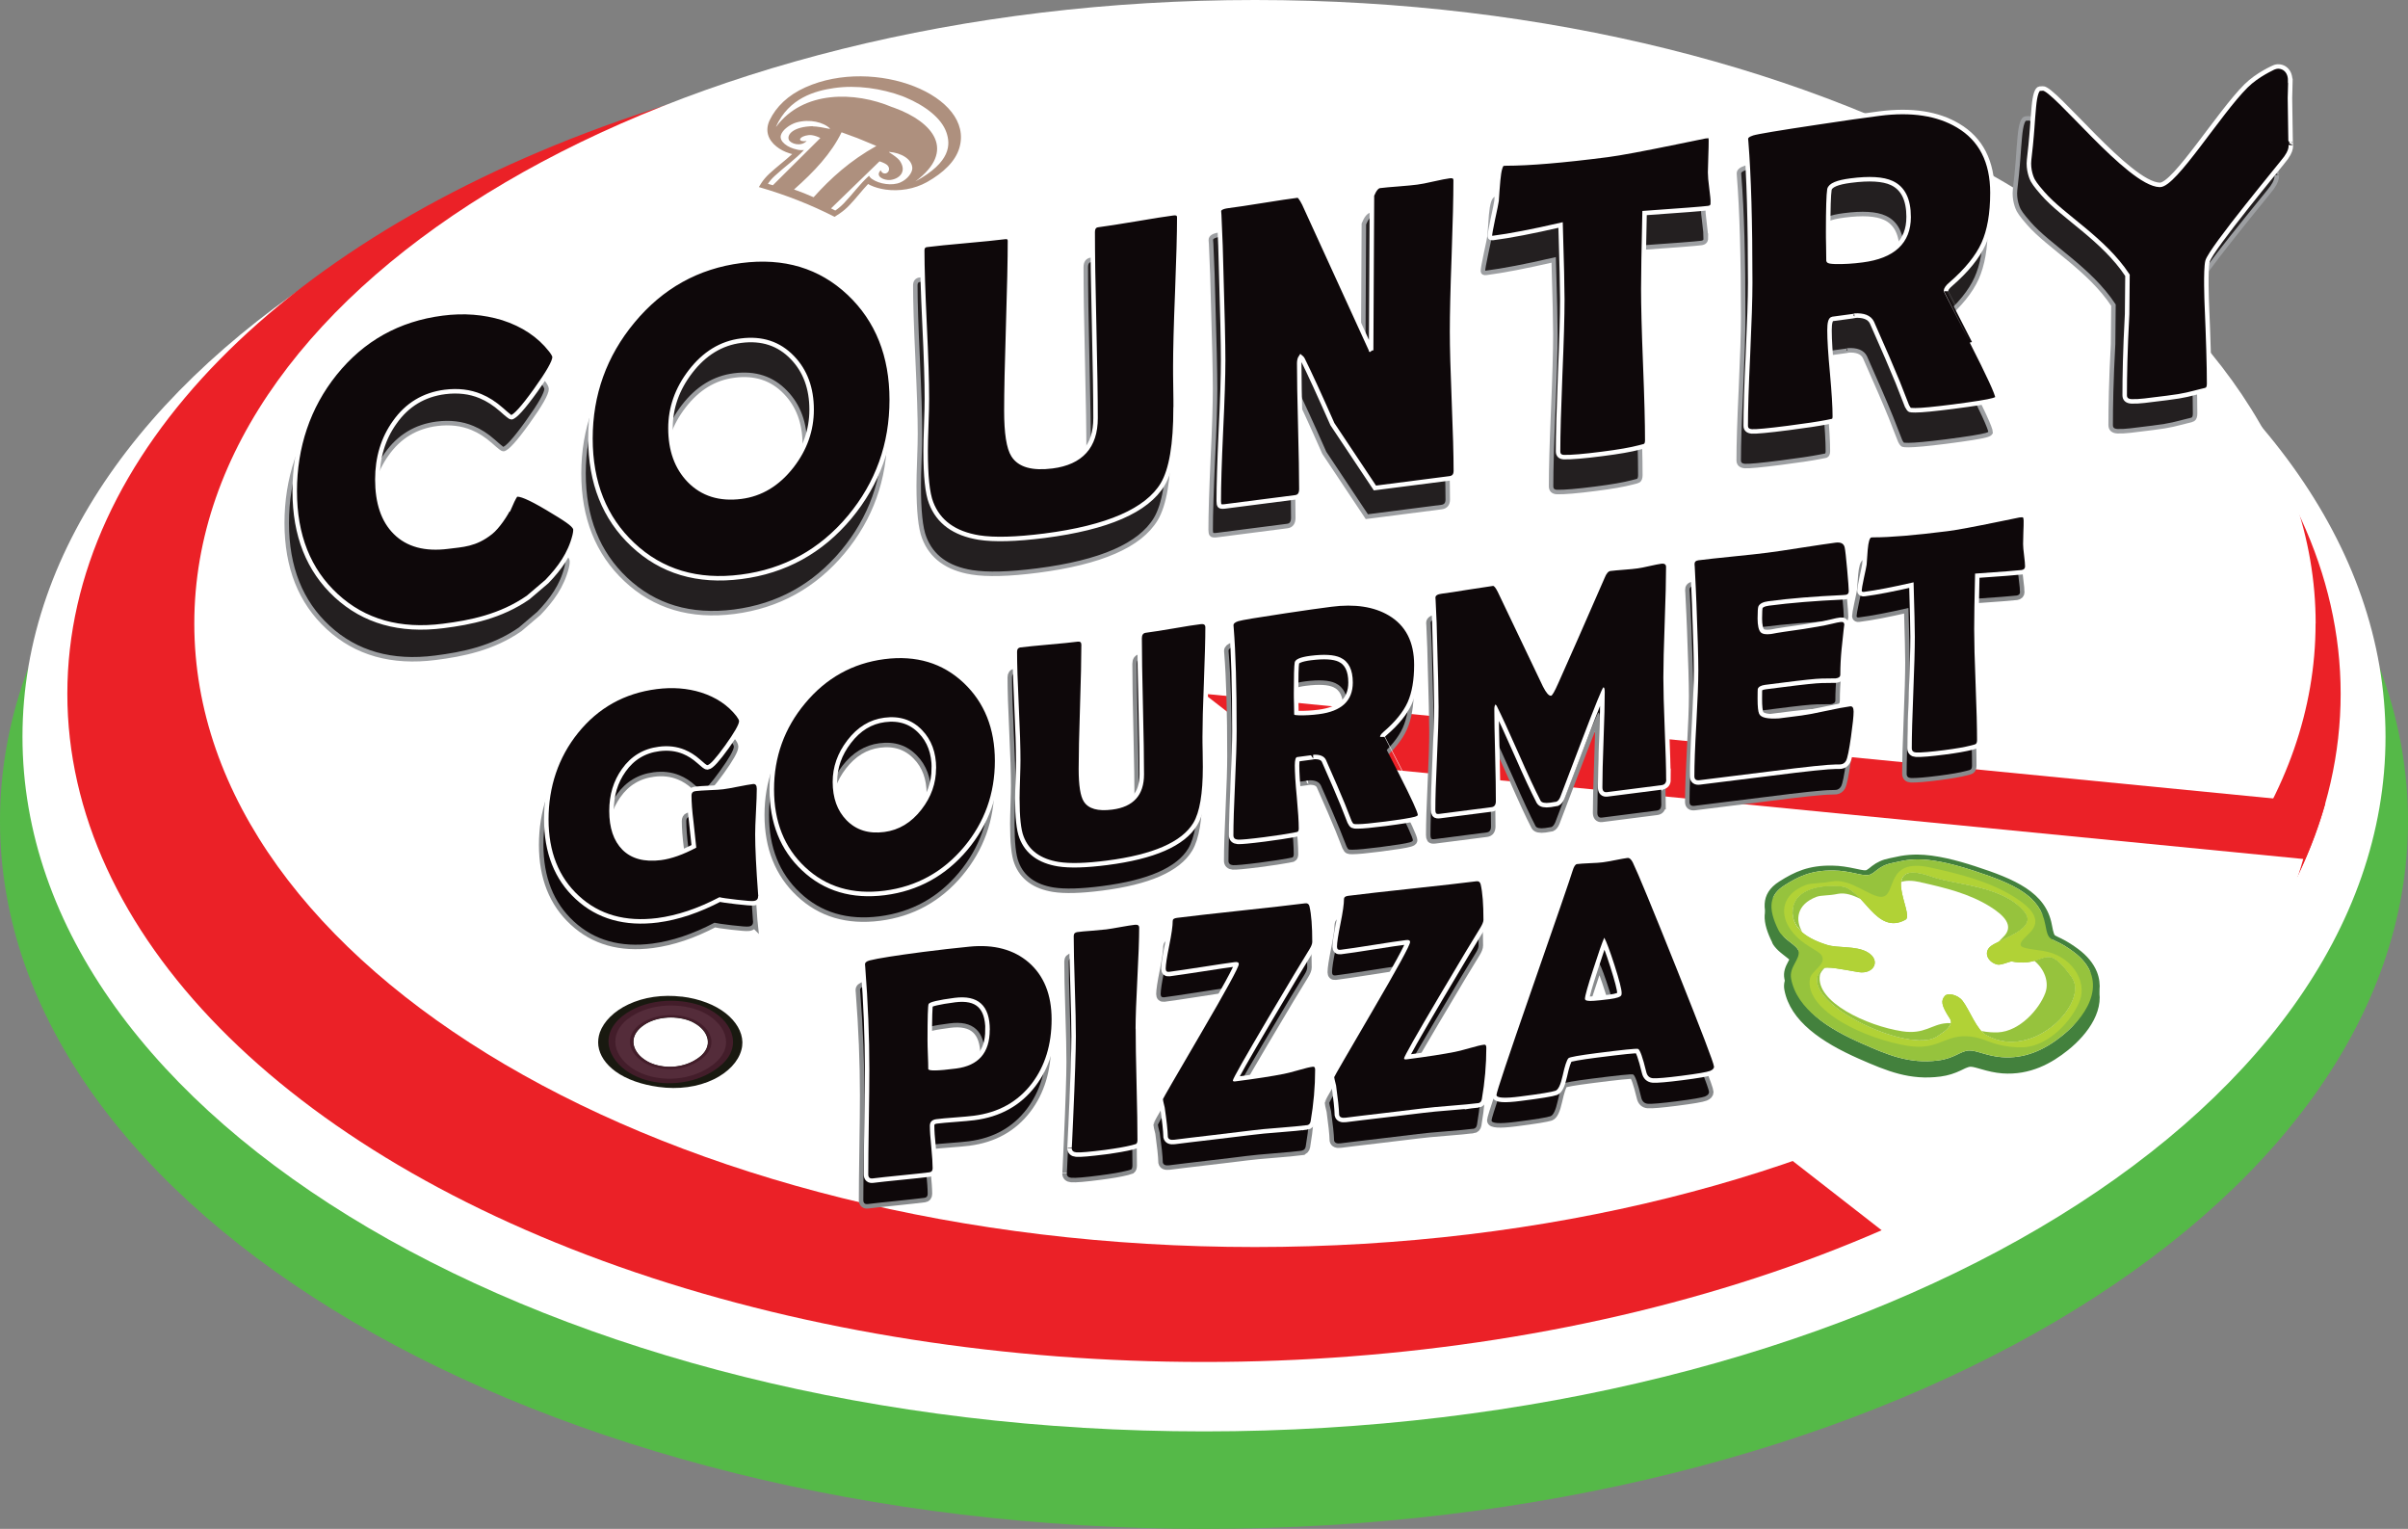 <?xml version="1.0" encoding="UTF-8"?>
<svg xmlns="http://www.w3.org/2000/svg" viewBox="0 0 267.82 170">
  <rect x="0" y="0" width="267.82" height="170" fill="#808080" stroke="none"/>
  <defs>
    <style>
      .cls-1 {
        fill: #191910;
      }

      .cls-1, .cls-2, .cls-3, .cls-4, .cls-5, .cls-6, .cls-7 {
        fill-rule: evenodd;
      }

      .cls-2 {
        fill: #ae907e;
      }

      .cls-8 {
        fill: #231f20;
        stroke: #9d9fa2;
      }

      .cls-8, .cls-9 {
        stroke-width: .5px;
      }

      .cls-3 {
        fill: #43813d;
      }

      .cls-4 {
        fill: #96c33d;
      }

      .cls-10 {
        stroke: #898b8d;
      }

      .cls-10, .cls-11 {
        fill: none;
      }

      .cls-5 {
        fill: #b1d236;
      }

      .cls-6 {
        fill: #431d2a;
      }

      .cls-12 {
        isolation: isolate;
      }

      .cls-13 {
        mix-blend-mode: multiply;
      }

      .cls-14 {
        fill: #fff;
      }

      .cls-15 {
        fill: #eb2127;
      }

      .cls-7 {
        fill: #542c3a;
      }

      .cls-16 {
        fill: #55b948;
      }

      .cls-9, .cls-17 {
        fill: #0e080a;
      }

      .cls-9, .cls-11 {
        stroke: #fff;
      }
    </style>
  </defs>
  <g class="cls-12">
    <g id="Layer_1" data-name="Layer 1">
      <path class="cls-16" d="M267.82,91.29c0,43.47-59.95,78.71-133.91,78.71S0,134.76,0,91.29,59.95,12.59,133.91,12.59s133.91,35.24,133.91,78.7Z"/>
      <path class="cls-14" d="M265.32,81.92c0,42.66-58.84,77.24-131.41,77.24S2.5,124.58,2.5,81.92,61.33,4.69,133.91,4.69s131.41,34.58,131.41,77.24Z"/>
      <ellipse class="cls-15" cx="133.91" cy="77.14" rx="126.42" ry="74.3"/>
      <path class="cls-14" d="M257.54,69.33c0,38.29-52.81,69.33-117.97,69.33S21.61,107.63,21.61,69.33,74.43,0,139.58,0s117.97,31.04,117.97,69.33Z"/>
      <path class="cls-15" d="M258.62,89.35l-124.71-12.21,76.17,59.3c25.28-11.23,43.14-27.92,48.54-47.09Z"/>
      <path class="cls-14" d="M256.17,95.51l-114.3-11.19,69.82,54.35c23.17-10.3,39.54-25.6,44.48-43.16Z"/>
      <path class="cls-2" d="M88.11,17.13c-.11-.03-.22-.05-.32-.09-.55-.17-1.03-.43-1.42-.74-.96-.76-1.31-1.8-.76-2.95.71-1.46,1.99-2.75,3.97-3.64,7.72-3.46,18.84.93,17.12,6.74-.44,1.49-1.77,2.76-3.59,3.79-1.43.8-3.1,1.05-4.62.84-.61-.09-1.19-.25-1.68-.48-.09-.04-.18-.09-.26-.14-.73.77-1.33,1.58-2.07,2.35-.32.34-.69.66-1.12.95l-.54.35c-2.6-1.33-5.36-2.42-8.42-3.31l.28-.45c.23-.36.54-.71.89-1.04.8-.74,1.72-1.43,2.53-2.17h0ZM90.39,14.05c.45,0,1.28.15,1.88.28l.04-.04h0c-.71-.7-2.25-1.09-3.74-.67-.69.2-1.55.81-1.72,1.41-.21.71.78,1.4,1.8,1.6h-.02c.29.07.56.08.79.05-.94,1.01-2.18,1.89-3.24,2.87-.35.32-.6.62-.77.89.18.05.36.11.55.16l5.28-5.25c-.25-.14-.64-.28-.95-.32-.25-.03-.49,0-.71.06-.84.23-.79.73.14.59-.68.68-1.79.29-1.98-.13-.25-.56.46-1.47,2.68-1.52h0ZM100.05,17.84c-.18-.25-.73-.64-1.18-.92l.03-.03h0c1.32.1,2.55.8,2.57,1.82,0,.47-.52,1.22-1.32,1.57-.94.42-2.36.16-3.09-.33h0c-.21-.12-.34-.27-.4-.41-1.07.96-1.81,2.03-2.79,3.05-.32.33-.64.6-.97.82-.15-.08-.31-.16-.47-.24l5.39-5.23c.3.09.64.24.83.39.15.13.22.28.23.43.02.58-.72.76-.92.17-.69.68.36,1.15,1.05,1.08.93-.09,1.95-.88,1.04-2.17h0ZM86.32,14.06c1.44-3.17,4.32-3.96,6.45-4.27,2.49-.36,5.27.04,7.62.91h0s.1.04.14.06c.05.02.1.04.15.06h0c2.27.95,4.04,2.34,4.58,3.9.46,1.33.53,3.29-3.45,5.45,4.61-3.43,1.95-6.61-2.32-8.17h0s-.09-.03-.14-.05c-.05-.02-.1-.03-.15-.05h0c-4.1-1.74-9.86-1.87-12.87,2.19h0ZM88.32,21.07l1.1.41,1.07.45c1.93-2.14,4.05-4.06,6.98-5.7l-1.61-.67h0s-.3-.12-.3-.12l-.29-.12h-.01s-1.66-.61-1.66-.61c-1.14,2.35-3.02,4.36-5.3,6.37h0Z"/>
      <g class="cls-13">
        <g>
          <path class="cls-10" d="M83.75,102.49c.02.31-.14.49-.48.53-.22.03-.85-.02-1.89-.14-1.04-.12-1.68-.22-1.92-.28-2.4,1.26-4.7,2.03-6.91,2.32-3.55.46-6.46-.37-8.73-2.47-2.25-2.07-3.38-4.91-3.38-8.51s1.09-6.88,3.28-9.59c2.25-2.8,5.17-4.43,8.76-4.89,1.75-.22,3.39-.1,4.92.38,1.67.53,2.98,1.41,3.93,2.63.2.25.29.44.29.55,0,.37-.51,1.27-1.54,2.7-1.03,1.43-1.69,2.16-1.99,2.2-.07,0-.33-.19-.79-.61-.56-.5-1.14-.87-1.72-1.1-.87-.36-1.84-.48-2.89-.34-1.72.22-3.09,1.05-4.1,2.48-.94,1.32-1.41,2.87-1.41,4.66,0,1.89.49,3.33,1.46,4.31,1.01,1.01,2.44,1.39,4.29,1.16,1.17-.15,2.48-.61,3.93-1.39-.04-.38-.14-1.34-.31-2.89-.15-1.19-.22-2.16-.22-2.9,0-.22.07-.37.22-.43.06-.03.15-.05.28-.07.33-.05.83-.08,1.51-.1.67-.02,1.18-.06,1.52-.1.37-.05.92-.14,1.65-.29.74-.15,1.29-.24,1.65-.29.29-.04.43.14.43.52,0,.56-.03,1.41-.09,2.54-.06,1.14-.09,1.98-.09,2.54,0,1.5.11,3.73.33,6.69l.02.19Z"/>
          <path class="cls-10" d="M110.09,87.46c0,3.63-1.14,6.81-3.43,9.56-2.33,2.79-5.28,4.41-8.85,4.87-3.55.45-6.49-.42-8.83-2.63-2.3-2.16-3.45-5.04-3.45-8.64s1.15-6.8,3.45-9.56c2.34-2.82,5.29-4.46,8.83-4.92,3.53-.45,6.47.43,8.82,2.65,2.31,2.19,3.46,5.08,3.46,8.67ZM103.56,88.26c0-1.74-.52-3.16-1.57-4.24-1.09-1.14-2.48-1.6-4.18-1.38-1.62.21-2.99,1.05-4.12,2.51-1.09,1.42-1.64,2.96-1.64,4.62,0,1.78.51,3.19,1.53,4.25,1.08,1.11,2.48,1.55,4.22,1.32,1.62-.21,3-1.04,4.14-2.5,1.08-1.4,1.62-2.92,1.62-4.59Z"/>
          <path class="cls-10" d="M133.22,88.13c0,2.96-.35,5.03-1.05,6.2-1.29,2.14-4.49,3.54-9.63,4.2-2.32.3-4.11.35-5.36.15-2-.33-3.3-1.27-3.89-2.83-.3-.76-.45-2.17-.45-4.23,0-.48.02-1.19.05-2.13.03-.94.05-1.65.05-2.11,0-1.35-.06-3.36-.19-6.04-.13-2.68-.19-4.69-.19-6.03,0-.28.12-.44.36-.47.7-.09,1.76-.2,3.18-.32,1.42-.12,2.48-.23,3.18-.32.29-.04.43.07.43.33,0,1.53-.05,3.84-.15,6.91-.1,3.08-.15,5.38-.15,6.91,0,1.82.19,3.03.57,3.62.5.81,1.56,1.11,3.17.9,2.35-.3,3.53-1.61,3.53-3.92,0-1.69-.04-4.21-.12-7.57-.08-3.36-.12-5.88-.12-7.57,0-.36.14-.56.43-.6.68-.09,1.7-.25,3.07-.48,1.37-.23,2.39-.39,3.07-.48.33-.04.5.08.5.36,0,1.34-.05,3.36-.16,6.07-.11,2.71-.16,4.74-.16,6.09,0,.37,0,.93.02,1.68.01.75.02,1.31.02,1.68Z"/>
          <path class="cls-10" d="M157.14,93.44c0,.08-.11.15-.34.22-.43.13-1.53.3-3.29.53-1.5.19-2.53.29-3.07.29-.25,0-.4-.01-.43-.03-.07-.03-.15-.13-.24-.32-.17-.43-.42-1.07-.76-1.92-.45-1.11-1.15-2.73-2.1-4.87-.21-.43-.68-.62-1.43-.57.34-.02-.25.07-1.77.26-.17.02-.26.33-.26.92,0,.79.07,1.96.22,3.51.14,1.55.22,2.72.22,3.51,0,.2-.05.32-.15.37-.16.03-.32.06-.48.1-.68.13-1.73.29-3.17.48-1.64.21-2.63.3-2.96.28-.33-.03-.5-.19-.5-.48,0-1.28.06-3.21.18-5.81.12-2.6.18-4.54.18-5.83,0-4.91-.11-8.74-.33-11.46l-.02-.24c-.01-.19.17-.35.54-.47.37-.12,2.13-.41,5.26-.88,2.12-.32,3.82-.56,5.08-.72,2.62-.33,4.75-.01,6.41.97,1.87,1.11,2.81,2.93,2.81,5.48,0,1.7-.24,3.08-.72,4.16-.48,1.07-1.37,2.17-2.67,3.29-.26.22-.4.41-.4.57,0-.01.7,1.36,2.1,4.11,1.4,2.75,2.1,4.27,2.1,4.58ZM149.9,78.73c0-1.42-.46-2.34-1.38-2.77-.71-.33-1.82-.39-3.34-.2-1.09.14-1.67.38-1.74.73-.07.4-.1,1.55-.1,3.43,0,.27,0,.66.02,1.18.01.52.02.91.02,1.17,0,.06.18.09.55.1.7.02,1.43-.03,2.2-.13,2.51-.32,3.77-1.49,3.77-3.52Z"/>
          <path class="cls-10" d="M184.76,89.53c0,.36-.17.56-.5.6l-6.1.78c-.33.04-.5-.14-.5-.55,0-1.17.04-2.94.13-5.3.09-2.36.13-4.13.13-5.3,0-.34-.05-.51-.15-.52-.12.09-.9,1.98-2.31,5.68-.83,2.18-1.65,4.35-2.48,6.51-.12.28-.26.46-.43.53-.06.02-.29.05-.69.11-.59.08-.95,0-1.07-.21-.62-1.2-1.43-2.95-2.44-5.26-1.08-2.44-1.89-4.2-2.43-5.29-.02-.05-.08-.11-.15-.17-.08.11-.12.29-.12.52,0,1.14.03,2.84.09,5.11.06,2.27.09,3.98.09,5.12,0,.41-.16.63-.48.67l-5.75.74c-.23.03-.37,0-.42-.06-.05-.07-.08-.2-.08-.38,0-1.27.06-3.18.18-5.73.12-2.55.18-4.47.18-5.73,0-1.35-.06-3.87-.17-7.56-.01-.96-.06-2.39-.15-4.29l-.02-.29c-.01-.23.23-.38.72-.44.63-.08,1.58-.22,2.84-.43,1.26-.2,2.21-.35,2.84-.43.13-.02.3.21.53.67l5.03,10.53c.35.71.65,1.05.9,1.02.12-.02.4-.49.81-1.41,1.16-2.59,2.88-6.49,5.15-11.7.2-.48.41-.73.64-.76.33-.04.84-.09,1.51-.14.67-.05,1.18-.1,1.52-.14.29-.04.72-.12,1.32-.26.59-.14,1.03-.22,1.32-.26.34-.04.52.08.52.35,0,1.37-.05,3.43-.15,6.16-.1,2.74-.15,4.79-.15,6.16,0,1.27.05,3.16.15,5.68.1,2.52.15,4.41.15,5.67Z"/>
          <path class="cls-10" d="M205.61,81.97c0,.5-.1,1.43-.29,2.79-.21,1.48-.39,2.37-.55,2.67-.14.24-.33.37-.57.4-.1.01-.27.02-.51.02-.84-.01-3.28.25-7.34.77-.88.11-2.2.28-3.94.49-1.75.22-3.05.38-3.93.49-.38.05-.57-.09-.57-.43,0-1.3.07-3.27.21-5.9.14-2.63.22-4.59.22-5.89s-.07-3.79-.21-7.38c-.03-.92-.1-2.31-.19-4.14l-.02-.24c-.02-.26.12-.42.43-.46.85-.11,2.13-.25,3.83-.42,1.7-.17,2.98-.31,3.83-.42.84-.11,2.1-.29,3.79-.56,1.69-.26,2.95-.45,3.79-.56.6-.08.94.11,1.03.55.06.26.15,1.06.27,2.4.12,1.34.18,2.15.18,2.44,0,.24-.12.38-.34.41-.07,0-.19.02-.36.03-3.06.14-5.8.36-8.23.67-.61.08-.98.27-1.12.58-.06.15-.09.6-.09,1.35s.12,1.3.35,1.53c.2.2.57.26,1.12.19.11-.01.34-.05.67-.11.33-.06.61-.1.83-.13,1.45-.19,2.91-.41,4.39-.69.13-.03.44-.1.95-.21.39-.1.7-.16.93-.19.27-.03.41.08.41.35,0-.24-.1.66-.31,2.71-.09.94-.14,1.88-.14,2.81,0,.23-.17.37-.5.41l-1.55.02c-.65.01-2.15.17-4.48.47l-1.82.23c-.47.06-.75.21-.83.45-.01.06-.02.42-.02,1.08,0,.88.06,1.45.17,1.69.2.42.93.58,2.2.5-.02,0,.82-.11,2.52-.32.61-.08,1.51-.25,2.71-.51,1.2-.26,2.1-.44,2.7-.51.25-.03.38.16.38.58Z"/>
          <path class="cls-10" d="M224.67,65.82c0,.23-.13.36-.38.4-.44.06-2.16.19-5.18.4-.07,2.95-.1,5.01-.1,6.17,0,1.37.06,3.43.16,6.17.11,2.74.16,4.8.16,6.17,0,.22-.05.37-.16.44-.03.03-.19.08-.48.15-.69.18-1.7.36-3.03.53-1.48.19-2.52.28-3.12.26-.32-.02-.48-.17-.48-.48,0-1.37.06-3.44.17-6.19.11-2.76.17-4.82.17-6.19,0-.91-.05-2.92-.14-6.05-2.3.53-4.13.88-5.5,1.05-.19.03-.27-.02-.27-.14,0-.15.08-.61.24-1.37.18-.84.29-1.34.31-1.52.04-.55.07-1.1.12-1.65.08-.88.22-1.33.41-1.36.02,0,.1,0,.24-.01,1.86,0,4.61-.23,8.25-.69,1.03-.13,2.94-.49,5.72-1.07,1.49-.31,2.24-.46,2.26-.46.23-.03.36-.03.4,0,.03.02.06.13.06.33,0,.31,0,.75-.03,1.31-.02.62-.03,1.06-.03,1.31,0,.29.04.71.11,1.27.08.55.11.97.11,1.25Z"/>
          <path class="cls-10" d="M116.4,116.18c0,2.81-.73,5.19-2.19,7.12-1.56,2.05-3.71,3.25-6.46,3.6-.46.06-1.15.12-2.07.19-.92.07-1.62.13-2.07.19-.5.06-.74.31-.74.74,0,.54.05,1.32.15,2.37.1,1.04.16,1.83.16,2.35,0,.27-.12.42-.36.45-.7.09-1.75.2-3.15.35-1.4.14-2.45.25-3.15.34-.33.04-.5-.11-.5-.44,0-1.29.02-3.23.06-5.82.04-2.59.06-4.53.06-5.82,0-3.65-.15-7.47-.46-11.45l-.02-.24c-.02-.22.15-.37.52-.47.9-.23,2.87-.54,5.93-.94,1.8-.23,3.53-.43,5.18-.6,2.72-.27,4.91.32,6.58,1.75,1.7,1.48,2.55,3.59,2.55,6.33ZM109.53,117.35c0-2.71-1.3-3.9-3.91-3.56-1.84.23-2.8.47-2.89.69-.08.16-.12,1.51-.12,4.04,0,.36.02.89.04,1.59.03.7.04,1.23.04,1.59,0,.23,1.03.22,3.1-.05,2.49-.32,3.74-1.75,3.74-4.3Z"/>
          <path class="cls-10" d="M125.75,117.23c0,1.37.03,3.43.1,6.18.07,2.75.1,4.8.1,6.17,0,.23-.05.39-.15.46-.02.01-.17.06-.45.13-.75.19-1.75.36-3,.52-1.68.22-2.74.31-3.2.27-.33-.03-.5-.19-.5-.48,0,.19.05-.84.15-3.09.21-4.74.31-7.84.31-9.32,0-1.24-.04-3.1-.12-5.58-.08-2.48-.12-4.34-.12-5.58,0-.26.13-.4.4-.44.36-.05.89-.1,1.61-.15.72-.06,1.26-.11,1.61-.16.36-.05.88-.13,1.58-.26.69-.12,1.22-.21,1.58-.25.33-.04.5.06.5.32,0,1.24-.07,3.12-.2,5.62-.13,2.5-.2,4.38-.2,5.62Z"/>
          <path class="cls-10" d="M144.78,127.95c-.68.09-1.69.18-3.05.29-1.35.11-2.37.2-3.05.29-.96.12-2.4.3-4.32.52-1.92.22-3.36.4-4.32.52-.42.05-.65-.05-.71-.31-.02-.74-.14-1.83-.34-3.27-.14-.55-.21-.86-.21-.94,0-.06,1.41-2.49,4.22-7.3,2.81-4.81,4.22-7.38,4.22-7.72,0-.19-.15-.26-.45-.22-.8.1-2.02.28-3.64.54-1.63.26-2.85.43-3.66.54-.25.03-.38-.09-.38-.35,0-.43.13-1.29.39-2.56.26-1.28.39-2.19.39-2.75,0-.18.15-.3.46-.34,1.58-.2,3.96-.47,7.14-.81,3.17-.34,5.55-.61,7.14-.81.24-.03.4.08.47.34.21.91.31,2.22.31,3.95,0,.21-.1.48-.31.82-.72,1.15-2.25,3.68-4.56,7.59-2.64,4.47-3.96,6.8-3.96,6.99,0,.09.1.13.29.1,2.33-.3,4.12-.58,5.38-.83.25-.04.8-.19,1.65-.42.72-.21,1.26-.34,1.6-.38.16-.02.24.09.24.33,0,1.89-.17,3.81-.5,5.73-.05.26-.19.41-.43.44Z"/>
          <path class="cls-10" d="M163.83,125.51c-.68.09-1.69.18-3.05.29-1.36.11-2.37.2-3.05.29-.97.12-2.41.3-4.32.52-1.92.22-3.36.4-4.32.52-.41.05-.65-.05-.71-.31-.02-.74-.14-1.83-.34-3.27-.14-.55-.2-.86-.2-.93,0-.06,1.41-2.49,4.22-7.3,2.81-4.81,4.22-7.38,4.22-7.72,0-.19-.15-.26-.45-.22-.8.1-2.02.28-3.64.54-1.63.25-2.84.44-3.66.54-.25.03-.38-.09-.38-.35,0-.43.13-1.28.39-2.56.26-1.28.39-2.19.39-2.75,0-.18.15-.3.47-.34,1.59-.2,3.96-.47,7.14-.81,3.17-.34,5.55-.61,7.14-.81.24-.03.4.08.46.34.21.9.31,2.22.31,3.95,0,.21-.1.48-.31.82-.72,1.15-2.24,3.68-4.56,7.6-2.64,4.46-3.96,6.8-3.96,6.99,0,.09.1.13.29.1,2.33-.3,4.12-.57,5.37-.83.25-.04.8-.19,1.65-.42.72-.21,1.26-.34,1.6-.38.16-.02.24.09.24.34,0,1.89-.17,3.8-.5,5.73-.05.26-.19.41-.43.44Z"/>
          <path class="cls-10" d="M190.08,121.42c0,.21-.14.37-.43.49-.35.14-1.41.32-3.2.55-1.64.21-2.7.3-3.17.27-.39-.03-.64-.26-.74-.69-.39-1.62-.69-2.48-.91-2.57-.18-.06-1.72.1-4.61.47-1.95.25-2.99.43-3.12.55-.19.21-.41.86-.65,1.95-.22.99-.48,1.55-.79,1.67-.39.14-1.7.36-3.93.64-1.76.22-2.64.17-2.64-.17,0-.3,1.3-4.18,3.89-11.64,2.81-8.07,4.34-12.5,4.58-13.3.14-.46.3-.7.48-.73.31-.04.79-.07,1.44-.09.65-.03,1.14-.06,1.46-.1.31-.04.77-.12,1.37-.24.6-.12,1.05-.2,1.35-.23.22-.03.42.14.6.5.56,1.15,2.2,5.12,4.92,11.92,2.73,6.84,4.1,10.42,4.1,10.74ZM177.87,107.1c-.24.54-.65,1.71-1.22,3.49-.62,1.89-.93,3-.93,3.31,0,.21.35.28,1.03.22.36-.02.94-.08,1.76-.19.76-.1,1.17-.25,1.26-.44.02-.06.03-.15.03-.25,0-.39-.26-1.41-.79-3.07-.52-1.61-.89-2.63-1.14-3.06Z"/>
        </g>
        <g>
          <path class="cls-17" d="M83.75,102.49c.02.31-.14.49-.48.53-.22.03-.85-.02-1.89-.14-1.04-.12-1.68-.22-1.92-.28-2.4,1.26-4.7,2.03-6.91,2.32-3.55.46-6.46-.37-8.73-2.47-2.25-2.07-3.38-4.91-3.38-8.51s1.09-6.88,3.28-9.59c2.25-2.8,5.17-4.43,8.76-4.89,1.75-.22,3.39-.1,4.92.38,1.67.53,2.98,1.41,3.93,2.63.2.25.29.44.29.55,0,.37-.51,1.27-1.54,2.7-1.03,1.43-1.69,2.16-1.99,2.2-.07,0-.33-.19-.79-.61-.56-.5-1.14-.87-1.72-1.1-.87-.36-1.84-.48-2.89-.34-1.72.22-3.09,1.05-4.1,2.48-.94,1.32-1.41,2.87-1.41,4.66,0,1.89.49,3.33,1.46,4.31,1.01,1.01,2.44,1.39,4.29,1.16,1.17-.15,2.48-.61,3.93-1.39-.04-.38-.14-1.34-.31-2.89-.15-1.19-.22-2.16-.22-2.9,0-.22.07-.37.22-.43.06-.03.15-.05.28-.07.33-.05.83-.08,1.51-.1.67-.02,1.18-.06,1.52-.1.37-.05.92-.14,1.65-.29.74-.15,1.29-.24,1.65-.29.29-.04.43.14.43.52,0,.56-.03,1.41-.09,2.54-.06,1.14-.09,1.98-.09,2.54,0,1.5.11,3.73.33,6.69l.02.19Z"/>
          <path class="cls-17" d="M110.09,87.46c0,3.63-1.14,6.81-3.43,9.56-2.33,2.79-5.28,4.41-8.85,4.87-3.55.45-6.49-.42-8.83-2.63-2.3-2.16-3.45-5.04-3.45-8.64s1.15-6.8,3.45-9.56c2.34-2.82,5.29-4.46,8.83-4.92,3.53-.45,6.47.43,8.82,2.65,2.31,2.19,3.46,5.08,3.46,8.67ZM103.56,88.26c0-1.74-.52-3.16-1.57-4.24-1.09-1.14-2.48-1.6-4.18-1.38-1.62.21-2.99,1.05-4.12,2.51-1.09,1.42-1.64,2.96-1.64,4.62,0,1.78.51,3.19,1.53,4.25,1.08,1.11,2.48,1.55,4.22,1.32,1.62-.21,3-1.04,4.14-2.5,1.08-1.4,1.62-2.92,1.62-4.59Z"/>
          <path class="cls-17" d="M133.22,88.13c0,2.96-.35,5.03-1.05,6.2-1.29,2.14-4.49,3.54-9.63,4.2-2.32.3-4.11.35-5.36.15-2-.33-3.3-1.27-3.89-2.83-.3-.76-.45-2.17-.45-4.23,0-.48.02-1.19.05-2.13.03-.94.05-1.65.05-2.11,0-1.35-.06-3.36-.19-6.04-.13-2.68-.19-4.69-.19-6.03,0-.28.12-.44.36-.47.7-.09,1.76-.2,3.18-.32,1.42-.12,2.48-.23,3.18-.32.29-.04.43.07.43.33,0,1.53-.05,3.84-.15,6.91-.1,3.08-.15,5.38-.15,6.91,0,1.82.19,3.03.57,3.62.5.81,1.56,1.11,3.17.9,2.35-.3,3.53-1.61,3.53-3.92,0-1.69-.04-4.21-.12-7.57-.08-3.36-.12-5.88-.12-7.57,0-.36.14-.56.43-.6.68-.09,1.7-.25,3.07-.48,1.37-.23,2.39-.39,3.07-.48.33-.04.5.08.5.36,0,1.34-.05,3.36-.16,6.07-.11,2.71-.16,4.74-.16,6.09,0,.37,0,.93.02,1.68.01.75.02,1.31.02,1.68Z"/>
          <path class="cls-17" d="M157.14,93.44c0,.08-.11.15-.34.22-.43.13-1.53.3-3.29.53-1.5.19-2.53.29-3.07.29-.25,0-.4-.01-.43-.03-.07-.03-.15-.13-.24-.32-.17-.43-.42-1.07-.76-1.92-.45-1.11-1.15-2.73-2.1-4.87-.21-.43-.68-.62-1.43-.57.34-.02-.25.07-1.77.26-.17.02-.26.33-.26.92,0,.79.07,1.96.22,3.51.14,1.55.22,2.72.22,3.51,0,.2-.05.32-.15.37-.16.03-.32.06-.48.1-.68.13-1.73.29-3.17.48-1.64.21-2.63.3-2.96.28-.33-.03-.5-.19-.5-.48,0-1.28.06-3.21.18-5.81.12-2.6.18-4.54.18-5.83,0-4.91-.11-8.74-.33-11.46l-.02-.24c-.01-.19.17-.35.54-.47.37-.12,2.13-.41,5.26-.88,2.12-.32,3.82-.56,5.08-.72,2.62-.33,4.75-.01,6.41.97,1.87,1.11,2.81,2.93,2.81,5.48,0,1.7-.24,3.08-.72,4.16-.48,1.07-1.37,2.17-2.67,3.29-.26.22-.4.41-.4.57,0-.01.7,1.36,2.1,4.11,1.4,2.75,2.1,4.27,2.1,4.58ZM149.9,78.73c0-1.42-.46-2.34-1.38-2.77-.71-.33-1.82-.39-3.34-.2-1.09.14-1.67.38-1.74.73-.07.4-.1,1.55-.1,3.43,0,.27,0,.66.02,1.18.01.52.02.91.02,1.17,0,.06.18.09.55.1.7.02,1.43-.03,2.2-.13,2.51-.32,3.77-1.49,3.77-3.52Z"/>
          <path class="cls-17" d="M184.76,89.53c0,.36-.17.56-.5.6l-6.1.78c-.33.04-.5-.14-.5-.55,0-1.17.04-2.94.13-5.3.09-2.36.13-4.13.13-5.3,0-.34-.05-.51-.15-.52-.12.09-.9,1.98-2.31,5.68-.83,2.18-1.65,4.35-2.48,6.51-.12.28-.26.46-.43.53-.06.02-.29.05-.69.11-.59.08-.95,0-1.07-.21-.62-1.2-1.43-2.95-2.44-5.26-1.08-2.44-1.89-4.2-2.43-5.29-.02-.05-.08-.11-.15-.17-.08.11-.12.29-.12.52,0,1.14.03,2.84.09,5.11.06,2.27.09,3.98.09,5.12,0,.41-.16.63-.48.67l-5.75.74c-.23.03-.37,0-.42-.06-.05-.07-.08-.2-.08-.38,0-1.27.06-3.18.18-5.73.12-2.55.18-4.47.18-5.73,0-1.35-.06-3.87-.17-7.56-.01-.96-.06-2.39-.15-4.29l-.02-.29c-.01-.23.23-.38.72-.44.63-.08,1.58-.22,2.84-.43,1.26-.2,2.21-.35,2.84-.43.13-.02.3.21.53.67l5.03,10.53c.35.71.65,1.05.9,1.02.12-.02.4-.49.81-1.41,1.16-2.59,2.88-6.49,5.15-11.7.2-.48.41-.73.64-.76.33-.04.84-.09,1.51-.14.67-.05,1.18-.1,1.52-.14.29-.04.72-.12,1.32-.26.59-.14,1.03-.22,1.32-.26.34-.04.52.08.52.35,0,1.37-.05,3.43-.15,6.16-.1,2.74-.15,4.79-.15,6.16,0,1.27.05,3.16.15,5.68.1,2.52.15,4.41.15,5.67Z"/>
          <path class="cls-17" d="M205.61,81.97c0,.5-.1,1.43-.29,2.79-.21,1.48-.39,2.37-.55,2.67-.14.24-.33.37-.57.4-.1.01-.27.02-.51.02-.84-.01-3.28.25-7.34.77-.88.11-2.2.28-3.94.49-1.75.22-3.05.38-3.93.49-.38.05-.57-.09-.57-.43,0-1.3.07-3.27.21-5.9.14-2.63.22-4.59.22-5.89s-.07-3.79-.21-7.38c-.03-.92-.1-2.31-.19-4.14l-.02-.24c-.02-.26.12-.42.43-.46.85-.11,2.13-.25,3.83-.42,1.7-.17,2.98-.31,3.83-.42.84-.11,2.1-.29,3.79-.56,1.69-.26,2.95-.45,3.79-.56.6-.08.94.11,1.03.55.06.26.15,1.06.27,2.4.12,1.34.18,2.15.18,2.44,0,.24-.12.38-.34.41-.07,0-.19.02-.36.03-3.06.14-5.8.36-8.23.67-.61.08-.98.27-1.12.58-.06.15-.09.6-.09,1.35s.12,1.3.35,1.53c.2.2.57.26,1.12.19.11-.01.34-.05.67-.11.33-.06.61-.1.83-.13,1.45-.19,2.91-.41,4.39-.69.13-.03.44-.1.95-.21.39-.1.7-.16.93-.19.27-.03.41.08.41.35,0-.24-.1.66-.31,2.71-.09.94-.14,1.88-.14,2.81,0,.23-.17.37-.5.41l-1.55.02c-.65.01-2.15.17-4.48.47l-1.82.23c-.47.06-.75.21-.83.45-.01.06-.02.42-.02,1.08,0,.88.06,1.45.17,1.69.2.42.93.58,2.2.5-.02,0,.82-.11,2.52-.32.61-.08,1.51-.25,2.71-.51,1.2-.26,2.1-.44,2.7-.51.25-.03.38.16.38.58Z"/>
          <path class="cls-17" d="M224.67,65.82c0,.23-.13.36-.38.4-.44.06-2.16.19-5.18.4-.07,2.95-.1,5.01-.1,6.17,0,1.37.06,3.43.16,6.17.11,2.74.16,4.8.16,6.17,0,.22-.05.37-.16.44-.03.03-.19.08-.48.15-.69.18-1.7.36-3.03.53-1.48.19-2.52.28-3.12.26-.32-.02-.48-.17-.48-.48,0-1.37.06-3.44.17-6.19.11-2.76.17-4.82.17-6.19,0-.91-.05-2.92-.14-6.05-2.3.53-4.13.88-5.5,1.05-.19.03-.27-.02-.27-.14,0-.15.08-.61.24-1.37.18-.84.29-1.34.31-1.52.04-.55.07-1.1.12-1.65.08-.88.22-1.33.41-1.36.02,0,.1,0,.24-.01,1.86,0,4.61-.23,8.25-.69,1.03-.13,2.94-.49,5.72-1.07,1.49-.31,2.24-.46,2.26-.46.23-.03.36-.03.4,0,.03.02.06.13.06.33,0,.31,0,.75-.03,1.31-.02.62-.03,1.06-.03,1.31,0,.29.04.71.11,1.27.08.55.11.97.11,1.25Z"/>
          <path class="cls-17" d="M116.4,116.18c0,2.81-.73,5.19-2.19,7.12-1.56,2.05-3.71,3.25-6.46,3.6-.46.06-1.15.12-2.07.19-.92.07-1.62.13-2.07.19-.5.06-.74.31-.74.74,0,.54.05,1.32.15,2.37.1,1.04.16,1.83.16,2.35,0,.27-.12.42-.36.45-.7.09-1.75.2-3.15.35-1.4.14-2.45.25-3.15.34-.33.04-.5-.11-.5-.44,0-1.29.02-3.23.06-5.82.04-2.59.06-4.53.06-5.82,0-3.65-.15-7.47-.46-11.45l-.02-.24c-.02-.22.15-.37.52-.47.9-.23,2.87-.54,5.93-.94,1.8-.23,3.53-.43,5.18-.6,2.72-.27,4.91.32,6.58,1.75,1.7,1.48,2.55,3.59,2.55,6.33ZM109.53,117.35c0-2.71-1.3-3.9-3.91-3.56-1.84.23-2.8.47-2.89.69-.08.16-.12,1.51-.12,4.04,0,.36.02.89.04,1.59.03.7.04,1.23.04,1.59,0,.23,1.03.22,3.1-.05,2.49-.32,3.74-1.75,3.74-4.3Z"/>
          <path class="cls-17" d="M125.75,117.23c0,1.37.03,3.43.1,6.18.07,2.75.1,4.8.1,6.17,0,.23-.05.39-.15.46-.02.01-.17.06-.45.13-.75.19-1.75.36-3,.52-1.68.22-2.74.31-3.2.27-.33-.03-.5-.19-.5-.48,0,.19.05-.84.15-3.09.21-4.74.31-7.84.31-9.32,0-1.24-.04-3.1-.12-5.58-.08-2.48-.12-4.34-.12-5.58,0-.26.13-.4.4-.44.36-.05.89-.1,1.61-.15.72-.06,1.26-.11,1.61-.16.36-.05.88-.13,1.58-.26.69-.12,1.22-.21,1.58-.25.33-.04.5.06.5.32,0,1.24-.07,3.12-.2,5.62-.13,2.5-.2,4.38-.2,5.62Z"/>
          <path class="cls-17" d="M144.78,127.95c-.68.09-1.69.18-3.05.29-1.35.11-2.37.2-3.05.29-.96.12-2.4.3-4.32.52-1.92.22-3.36.4-4.32.52-.42.05-.65-.05-.71-.31-.02-.74-.14-1.83-.34-3.27-.14-.55-.21-.86-.21-.94,0-.06,1.41-2.49,4.22-7.3,2.81-4.81,4.22-7.38,4.22-7.72,0-.19-.15-.26-.45-.22-.8.1-2.02.28-3.64.54-1.63.26-2.85.43-3.66.54-.25.03-.38-.09-.38-.35,0-.43.13-1.29.39-2.56.26-1.28.39-2.19.39-2.75,0-.18.15-.3.46-.34,1.58-.2,3.96-.47,7.14-.81,3.17-.34,5.55-.61,7.14-.81.24-.03.4.08.47.34.21.91.31,2.22.31,3.95,0,.21-.1.48-.31.82-.72,1.15-2.25,3.68-4.56,7.59-2.64,4.47-3.96,6.8-3.96,6.99,0,.09.1.13.29.1,2.33-.3,4.12-.58,5.38-.83.25-.04.8-.19,1.65-.42.72-.21,1.26-.34,1.6-.38.16-.02.24.09.24.33,0,1.89-.17,3.81-.5,5.73-.05.26-.19.41-.43.44Z"/>
          <path class="cls-17" d="M163.83,125.51c-.68.09-1.69.18-3.05.29-1.36.11-2.37.2-3.05.29-.97.12-2.41.3-4.32.52-1.92.22-3.36.4-4.32.52-.41.05-.65-.05-.71-.31-.02-.74-.14-1.83-.34-3.27-.14-.55-.2-.86-.2-.93,0-.06,1.41-2.49,4.22-7.3,2.81-4.81,4.22-7.38,4.22-7.72,0-.19-.15-.26-.45-.22-.8.1-2.02.28-3.64.54-1.63.25-2.84.44-3.66.54-.25.03-.38-.09-.38-.35,0-.43.13-1.28.39-2.56.26-1.28.39-2.19.39-2.75,0-.18.15-.3.47-.34,1.59-.2,3.96-.47,7.14-.81,3.17-.34,5.55-.61,7.14-.81.24-.03.4.08.46.34.21.9.31,2.22.31,3.95,0,.21-.1.48-.31.82-.72,1.15-2.24,3.68-4.56,7.6-2.64,4.46-3.96,6.8-3.96,6.99,0,.09.1.13.29.1,2.33-.3,4.12-.57,5.37-.83.25-.04.8-.19,1.65-.42.72-.21,1.26-.34,1.6-.38.16-.02.24.09.24.34,0,1.89-.17,3.8-.5,5.73-.05.26-.19.41-.43.44Z"/>
          <path class="cls-17" d="M190.08,121.42c0,.21-.14.37-.43.49-.35.14-1.41.32-3.2.55-1.64.21-2.7.3-3.17.27-.39-.03-.64-.26-.74-.69-.39-1.62-.69-2.48-.91-2.57-.18-.06-1.72.1-4.61.47-1.95.25-2.99.43-3.12.55-.19.21-.41.86-.65,1.95-.22.99-.48,1.55-.79,1.67-.39.14-1.7.36-3.93.64-1.76.22-2.64.17-2.64-.17,0-.3,1.3-4.18,3.89-11.64,2.81-8.07,4.34-12.5,4.58-13.3.14-.46.3-.7.48-.73.31-.04.79-.07,1.44-.09.65-.03,1.14-.06,1.46-.1.31-.04.77-.12,1.37-.24.6-.12,1.05-.2,1.35-.23.22-.03.42.14.6.5.56,1.15,2.2,5.12,4.92,11.92,2.73,6.84,4.1,10.42,4.1,10.74ZM177.87,107.1c-.24.54-.65,1.71-1.22,3.49-.62,1.89-.93,3-.93,3.31,0,.21.35.28,1.03.22.36-.02.94-.08,1.76-.19.76-.1,1.17-.25,1.26-.44.02-.06.03-.15.03-.25,0-.39-.26-1.41-.79-3.07-.52-1.61-.89-2.63-1.14-3.06Z"/>
        </g>
      </g>
      <g>
        <g>
          <path class="cls-11" d="M84.31,99.65c.02.31-.14.49-.48.53-.22.03-.85-.02-1.89-.14-1.04-.12-1.68-.21-1.92-.28-2.4,1.26-4.7,2.03-6.91,2.32-3.55.45-6.46-.37-8.73-2.47-2.25-2.07-3.37-4.91-3.37-8.51s1.09-6.88,3.27-9.59c2.25-2.8,5.17-4.43,8.77-4.89,1.75-.22,3.39-.1,4.93.38,1.66.53,2.98,1.41,3.93,2.63.19.26.29.44.29.55,0,.37-.52,1.27-1.54,2.7-1.03,1.43-1.69,2.16-1.99,2.2-.07,0-.33-.19-.79-.61-.56-.5-1.14-.86-1.72-1.1-.87-.36-1.84-.48-2.89-.34-1.72.22-3.09,1.05-4.1,2.48-.94,1.32-1.41,2.87-1.41,4.66,0,1.89.49,3.33,1.46,4.31,1.01,1.01,2.44,1.39,4.29,1.16,1.17-.15,2.48-.62,3.93-1.39-.03-.38-.14-1.34-.31-2.89-.15-1.19-.22-2.16-.22-2.9,0-.22.08-.36.22-.43.06-.03.15-.05.28-.07.33-.04.83-.07,1.51-.1.67-.02,1.18-.06,1.52-.1.37-.05.92-.14,1.65-.29.74-.15,1.29-.24,1.65-.29.29-.04.43.14.43.52,0,.56-.03,1.4-.09,2.54-.06,1.13-.09,1.98-.09,2.54,0,1.5.11,3.73.33,6.69l.02.19Z"/>
          <path class="cls-11" d="M133.78,85.29c0,2.96-.35,5.03-1.05,6.2-1.29,2.14-4.5,3.54-9.63,4.2-2.32.3-4.11.35-5.36.15-2-.33-3.3-1.27-3.89-2.83-.3-.76-.45-2.17-.45-4.23,0-.48.02-1.19.05-2.13.03-.95.05-1.65.05-2.12,0-1.35-.06-3.36-.19-6.04-.13-2.68-.19-4.69-.19-6.03,0-.28.12-.43.36-.47.7-.09,1.76-.19,3.18-.32,1.42-.12,2.48-.23,3.18-.32.29-.04.43.07.43.33,0,1.53-.05,3.84-.15,6.91-.1,3.08-.15,5.38-.15,6.91,0,1.83.19,3.03.57,3.62.51.81,1.56,1.11,3.17.9,2.35-.3,3.53-1.61,3.53-3.92,0-1.69-.04-4.21-.12-7.57-.08-3.36-.12-5.88-.12-7.57,0-.36.14-.56.43-.6.68-.09,1.7-.25,3.07-.48,1.37-.24,2.39-.4,3.06-.48.34-.04.5.07.5.35,0,1.34-.06,3.36-.16,6.07-.11,2.71-.16,4.74-.16,6.09,0,.37,0,.93.02,1.68.01.75.02,1.31.02,1.68Z"/>
          <path class="cls-11" d="M157.7,90.6c0,.08-.12.15-.35.22-.43.12-1.53.3-3.29.53-1.5.19-2.52.29-3.06.29-.25,0-.4-.01-.43-.03-.07-.03-.15-.13-.24-.32-.17-.43-.43-1.08-.76-1.93-.45-1.1-1.15-2.73-2.1-4.87-.21-.43-.69-.61-1.43-.57.35-.02-.25.07-1.77.26-.17.02-.26.33-.26.93,0,.79.07,1.96.22,3.51.14,1.55.22,2.72.22,3.51,0,.2-.05.32-.16.37-.16.03-.32.06-.48.1-.68.13-1.73.29-3.17.48-1.64.21-2.63.3-2.96.28-.34-.03-.5-.18-.5-.48,0-1.28.06-3.22.18-5.81.12-2.6.18-4.54.18-5.83,0-4.92-.11-8.74-.33-11.46l-.02-.24c-.01-.2.17-.35.54-.47.37-.12,2.13-.41,5.26-.88,2.13-.32,3.82-.56,5.08-.72,2.62-.34,4.75-.01,6.4.97,1.87,1.11,2.81,2.94,2.81,5.48,0,1.7-.24,3.08-.72,4.16-.48,1.07-1.37,2.17-2.67,3.29-.26.22-.4.41-.4.57,0-.01.7,1.36,2.1,4.1,1.4,2.75,2.1,4.28,2.1,4.58ZM150.46,75.89c0-1.42-.46-2.34-1.38-2.77-.71-.33-1.83-.39-3.34-.2-1.09.14-1.67.38-1.74.73-.07.4-.1,1.55-.1,3.43,0,.27,0,.66.02,1.19,0,.52.02.91.02,1.17,0,.06.18.09.55.1.7.01,1.43-.03,2.2-.13,2.52-.32,3.77-1.49,3.77-3.52Z"/>
          <path class="cls-11" d="M185.32,86.69c0,.36-.17.56-.5.61l-6.1.78c-.33.04-.5-.14-.5-.54,0-1.17.04-2.94.13-5.3.09-2.36.13-4.13.13-5.3,0-.34-.05-.51-.15-.52-.13.09-.9,1.98-2.31,5.68-.83,2.18-1.65,4.35-2.48,6.51-.11.28-.26.45-.43.53-.06.02-.29.05-.69.11-.6.08-.95,0-1.07-.21-.62-1.2-1.44-2.95-2.45-5.26-1.08-2.44-1.89-4.2-2.43-5.28-.02-.05-.08-.11-.15-.17-.08.12-.12.29-.12.52,0,1.14.03,2.84.09,5.11.06,2.27.08,3.98.08,5.12,0,.41-.16.63-.48.67l-5.75.74c-.23.03-.37.01-.42-.06-.05-.07-.08-.2-.08-.38,0-1.27.06-3.18.18-5.73.12-2.56.18-4.47.18-5.73,0-1.35-.06-3.87-.17-7.56-.01-.96-.06-2.39-.16-4.29l-.02-.29c0-.23.23-.38.72-.44.63-.08,1.58-.22,2.84-.43,1.26-.2,2.21-.34,2.84-.43.13-.01.3.21.53.66l5.03,10.53c.36.71.66,1.05.9,1.02.13-.01.4-.48.81-1.41,1.16-2.59,2.88-6.49,5.15-11.7.19-.48.41-.73.64-.76.33-.04.84-.09,1.51-.14.67-.05,1.18-.1,1.52-.15.29-.04.73-.12,1.32-.26.59-.13,1.03-.22,1.32-.26.34-.04.52.08.52.35,0,1.37-.05,3.43-.15,6.16-.1,2.74-.15,4.79-.15,6.17,0,1.27.05,3.16.15,5.68.1,2.52.16,4.41.16,5.66Z"/>
          <path class="cls-11" d="M206.16,79.13c0,.5-.1,1.43-.29,2.79-.21,1.48-.39,2.37-.55,2.67-.14.24-.33.37-.57.4-.1.01-.28.02-.52.01-.84,0-3.28.25-7.34.77-.88.11-2.2.28-3.94.49-1.75.21-3.05.37-3.93.49-.38.05-.57-.09-.57-.43,0-1.3.07-3.27.22-5.9.14-2.63.22-4.59.22-5.89s-.07-3.79-.21-7.39c-.03-.92-.1-2.3-.19-4.14l-.02-.24c-.02-.26.12-.42.43-.46.85-.11,2.13-.25,3.83-.42,1.71-.17,2.98-.31,3.83-.42.84-.11,2.1-.29,3.79-.56,1.69-.26,2.95-.45,3.79-.56.6-.08.94.1,1.03.55.06.26.15,1.06.27,2.4.12,1.34.18,2.15.18,2.44,0,.25-.11.38-.34.41-.07,0-.19.02-.36.03-3.05.14-5.8.36-8.23.68-.61.08-.98.27-1.12.58-.06.15-.09.6-.09,1.35s.12,1.3.35,1.53c.19.19.57.26,1.12.19.11-.02.34-.05.67-.12.33-.06.61-.1.83-.13,1.45-.19,2.91-.42,4.39-.69.13-.03.44-.1.95-.21.39-.1.7-.16.93-.19.28-.04.41.08.41.35,0-.24-.1.66-.31,2.7-.09.94-.14,1.88-.14,2.81,0,.23-.17.37-.5.41l-1.55.02c-.65.01-2.15.17-4.48.47l-1.82.23c-.47.06-.74.21-.83.46-.01.06-.02.42-.02,1.08,0,.88.06,1.45.18,1.69.2.42.93.58,2.2.5-.02,0,.82-.1,2.51-.32.61-.08,1.51-.25,2.71-.51,1.2-.26,2.1-.43,2.7-.51.25-.03.38.16.38.58Z"/>
          <path class="cls-11" d="M225.23,62.98c0,.23-.13.36-.38.4-.44.06-2.16.19-5.18.4-.07,2.95-.1,5.01-.1,6.17,0,1.37.05,3.42.16,6.17.11,2.74.16,4.8.16,6.17,0,.22-.05.37-.15.44-.03.03-.2.08-.48.15-.69.18-1.7.36-3.03.53-1.48.19-2.52.28-3.12.26-.32-.02-.48-.18-.48-.48,0-1.37.06-3.44.17-6.2.11-2.76.17-4.82.17-6.19,0-.91-.05-2.92-.14-6.05-2.3.53-4.13.88-5.5,1.06-.18.02-.27-.02-.27-.14,0-.15.08-.61.24-1.37.18-.84.29-1.34.31-1.52.04-.55.08-1.1.12-1.66.08-.88.22-1.34.41-1.36.02,0,.1,0,.24-.01,1.86,0,4.61-.23,8.25-.69,1.04-.13,2.94-.49,5.72-1.06,1.49-.31,2.24-.46,2.25-.46.23-.03.36-.03.4,0,.03.03.06.13.07.33,0,.32,0,.75-.03,1.31-.02.62-.03,1.05-.03,1.31,0,.29.04.72.11,1.27.07.55.11.97.11,1.25Z"/>
          <path class="cls-11" d="M116.96,113.34c0,2.81-.73,5.19-2.19,7.12-1.56,2.05-3.71,3.25-6.46,3.6-.46.06-1.15.12-2.07.19-.93.07-1.62.13-2.08.19-.5.06-.74.31-.74.74,0,.54.05,1.32.16,2.37.1,1.04.15,1.83.15,2.35,0,.27-.12.42-.36.45-.7.09-1.75.2-3.15.34-1.4.14-2.45.25-3.15.34-.33.04-.5-.1-.5-.44,0-1.29.02-3.23.06-5.82.04-2.59.06-4.53.06-5.82,0-3.65-.15-7.47-.46-11.45l-.02-.24c-.02-.22.15-.37.52-.47.9-.23,2.87-.54,5.92-.94,1.8-.23,3.53-.43,5.18-.59,2.72-.27,4.91.32,6.58,1.75,1.7,1.48,2.55,3.59,2.55,6.33ZM110.09,114.51c0-2.71-1.3-3.89-3.91-3.56-1.84.24-2.8.47-2.9.69-.08.16-.12,1.51-.12,4.04,0,.36.01.89.04,1.59.03.7.04,1.23.04,1.59,0,.23,1.03.22,3.1-.05,2.49-.32,3.74-1.75,3.74-4.3Z"/>
          <path class="cls-11" d="M126.31,114.39c0,1.37.03,3.43.1,6.18.07,2.75.1,4.8.1,6.18,0,.23-.05.38-.16.45-.02.01-.17.06-.45.13-.75.19-1.75.36-3,.53-1.68.21-2.74.31-3.2.27-.33-.03-.5-.19-.5-.48,0,.18.05-.84.15-3.09.21-4.74.31-7.84.31-9.32,0-1.24-.04-3.11-.12-5.58-.08-2.48-.12-4.34-.12-5.58,0-.26.13-.4.4-.44.35-.05.89-.1,1.61-.15.72-.06,1.25-.11,1.61-.15.36-.05.88-.13,1.58-.26.69-.12,1.22-.21,1.58-.25.33-.04.5.06.5.32,0,1.24-.07,3.12-.2,5.62-.13,2.51-.2,4.38-.2,5.62Z"/>
          <path class="cls-11" d="M145.34,125.11c-.68.09-1.69.18-3.05.29-1.35.1-2.37.2-3.05.29-.97.12-2.41.3-4.32.52-1.92.22-3.36.4-4.32.52-.41.05-.65-.05-.71-.31-.02-.74-.14-1.83-.35-3.27-.14-.55-.2-.86-.2-.93,0-.06,1.41-2.49,4.22-7.3,2.81-4.81,4.22-7.38,4.22-7.72,0-.19-.15-.26-.45-.22-.8.11-2.02.28-3.64.54-1.63.25-2.84.43-3.66.54-.25.03-.38-.08-.38-.35,0-.43.13-1.28.39-2.56.26-1.28.39-2.19.39-2.75,0-.19.15-.3.47-.34,1.59-.2,3.96-.47,7.14-.81,3.17-.34,5.55-.61,7.14-.81.24-.03.4.08.46.34.21.9.31,2.22.31,3.95,0,.21-.1.48-.31.82-.72,1.15-2.24,3.68-4.56,7.6-2.64,4.47-3.96,6.8-3.96,6.99,0,.09.1.13.29.1,2.33-.3,4.12-.58,5.37-.83.25-.04.8-.18,1.65-.42.72-.21,1.26-.34,1.6-.38.16-.02.24.09.24.34,0,1.89-.17,3.8-.5,5.73-.05.26-.19.41-.43.44Z"/>
          <path class="cls-11" d="M164.39,122.66c-.68.09-1.7.18-3.05.29-1.35.11-2.37.2-3.05.29-.97.12-2.41.3-4.32.52-1.92.22-3.36.4-4.32.52-.41.05-.65-.05-.71-.31-.02-.74-.14-1.83-.34-3.27-.14-.55-.21-.86-.21-.93,0-.06,1.41-2.49,4.22-7.3,2.81-4.81,4.22-7.38,4.22-7.72,0-.19-.15-.26-.45-.22-.8.1-2.02.28-3.64.54-1.63.26-2.85.44-3.66.54-.25.03-.38-.08-.38-.35,0-.43.13-1.28.39-2.56.26-1.28.39-2.19.39-2.75,0-.18.15-.3.46-.34,1.58-.2,3.96-.47,7.14-.81,3.17-.34,5.55-.61,7.14-.81.24-.03.39.08.46.34.21.91.31,2.22.31,3.95,0,.21-.11.48-.31.82-.72,1.15-2.24,3.68-4.56,7.6-2.64,4.46-3.96,6.8-3.96,6.99,0,.09.1.13.29.1,2.33-.3,4.12-.58,5.37-.83.25-.04.8-.18,1.65-.42.72-.21,1.26-.34,1.6-.38.16-.02.24.09.24.34,0,1.89-.17,3.81-.5,5.73-.05.26-.19.41-.43.44Z"/>
          <path class="cls-11" d="M190.64,118.58c0,.21-.14.37-.43.49-.35.14-1.41.32-3.2.55-1.64.21-2.7.3-3.17.27-.39-.03-.64-.26-.74-.69-.39-1.62-.7-2.48-.91-2.57-.19-.06-1.72.1-4.62.47-1.95.25-2.99.44-3.12.56-.2.21-.41.86-.65,1.95-.22.99-.48,1.55-.79,1.67-.39.14-1.7.36-3.93.64-1.76.23-2.64.17-2.64-.17,0-.3,1.3-4.18,3.89-11.64,2.81-8.07,4.34-12.5,4.58-13.3.14-.46.3-.7.48-.73.31-.04.79-.07,1.44-.1.65-.02,1.13-.06,1.45-.1.31-.04.76-.12,1.37-.24.6-.12,1.05-.2,1.35-.24.22-.03.42.14.6.5.56,1.15,2.2,5.12,4.92,11.92,2.73,6.84,4.1,10.42,4.1,10.74ZM178.43,104.26c-.24.54-.65,1.71-1.22,3.49-.62,1.89-.93,3-.93,3.31,0,.21.34.28,1.03.22.36-.02.94-.09,1.76-.19.76-.1,1.18-.25,1.26-.44.02-.06.03-.14.03-.25,0-.38-.26-1.41-.79-3.07-.52-1.61-.9-2.63-1.14-3.06Z"/>
          <path class="cls-11" d="M110.65,84.61c0,3.63-1.14,6.82-3.43,9.56-2.33,2.78-5.28,4.41-8.85,4.87-3.54.45-6.49-.42-8.83-2.63-2.3-2.16-3.45-5.04-3.45-8.64s1.15-6.8,3.45-9.56c2.34-2.82,5.29-4.46,8.83-4.92,3.53-.45,6.47.43,8.82,2.65,2.31,2.19,3.46,5.08,3.46,8.67ZM104.12,85.42c0-1.74-.52-3.16-1.57-4.24-1.09-1.14-2.49-1.6-4.19-1.38-1.62.21-2.99,1.04-4.12,2.52-1.09,1.42-1.63,2.96-1.63,4.62,0,1.78.51,3.2,1.53,4.25,1.08,1.11,2.48,1.55,4.22,1.32,1.62-.21,3-1.04,4.13-2.5,1.08-1.39,1.62-2.92,1.62-4.58Z"/>
        </g>
        <g>
          <path class="cls-17" d="M84.31,99.65c.02.31-.14.49-.48.53-.22.03-.85-.02-1.89-.14-1.04-.12-1.68-.21-1.92-.28-2.4,1.26-4.7,2.03-6.91,2.32-3.55.45-6.46-.37-8.73-2.47-2.25-2.07-3.37-4.91-3.37-8.51s1.09-6.88,3.27-9.59c2.25-2.8,5.17-4.43,8.77-4.89,1.75-.22,3.39-.1,4.93.38,1.66.53,2.98,1.41,3.93,2.63.19.26.29.44.29.55,0,.37-.52,1.27-1.54,2.7-1.03,1.43-1.69,2.16-1.99,2.2-.07,0-.33-.19-.79-.61-.56-.5-1.14-.86-1.72-1.1-.87-.36-1.84-.48-2.89-.34-1.72.22-3.09,1.05-4.1,2.48-.94,1.32-1.41,2.87-1.41,4.66,0,1.89.49,3.33,1.46,4.31,1.01,1.01,2.44,1.39,4.29,1.16,1.17-.15,2.48-.62,3.93-1.39-.03-.38-.14-1.34-.31-2.89-.15-1.19-.22-2.16-.22-2.9,0-.22.08-.36.22-.43.06-.03.15-.05.28-.07.33-.04.83-.07,1.51-.1.67-.02,1.18-.06,1.52-.1.37-.05.92-.14,1.65-.29.74-.15,1.29-.24,1.65-.29.29-.04.43.14.43.52,0,.56-.03,1.4-.09,2.54-.06,1.13-.09,1.98-.09,2.54,0,1.5.11,3.73.33,6.69l.02.19Z"/>
          <path class="cls-17" d="M133.78,85.29c0,2.96-.35,5.03-1.05,6.2-1.29,2.14-4.5,3.54-9.63,4.2-2.32.3-4.11.35-5.36.15-2-.33-3.3-1.27-3.89-2.83-.3-.76-.45-2.17-.45-4.23,0-.48.02-1.19.05-2.13.03-.95.05-1.65.05-2.12,0-1.35-.06-3.36-.19-6.04-.13-2.68-.19-4.69-.19-6.03,0-.28.12-.43.36-.47.7-.09,1.76-.19,3.18-.32,1.42-.12,2.48-.23,3.18-.32.29-.04.43.07.43.33,0,1.53-.05,3.84-.15,6.91-.1,3.08-.15,5.38-.15,6.91,0,1.83.19,3.03.57,3.62.51.81,1.56,1.11,3.17.9,2.35-.3,3.53-1.61,3.53-3.92,0-1.69-.04-4.21-.12-7.57-.08-3.36-.12-5.88-.12-7.57,0-.36.14-.56.43-.6.68-.09,1.7-.25,3.07-.48,1.37-.24,2.39-.4,3.06-.48.34-.04.5.07.5.35,0,1.34-.06,3.36-.16,6.07-.11,2.71-.16,4.74-.16,6.09,0,.37,0,.93.02,1.68.01.75.02,1.31.02,1.68Z"/>
          <path class="cls-17" d="M157.7,90.6c0,.08-.12.15-.35.22-.43.12-1.53.3-3.29.53-1.5.19-2.52.29-3.06.29-.25,0-.4-.01-.43-.03-.07-.03-.15-.13-.24-.32-.17-.43-.43-1.08-.76-1.93-.45-1.1-1.15-2.73-2.1-4.87-.21-.43-.69-.61-1.43-.57.35-.02-.25.07-1.77.26-.17.02-.26.33-.26.93,0,.79.07,1.96.22,3.51.14,1.55.22,2.72.22,3.51,0,.2-.05.32-.16.37-.16.03-.32.06-.48.1-.68.13-1.73.29-3.17.48-1.64.21-2.63.3-2.96.28-.34-.03-.5-.18-.5-.48,0-1.28.06-3.22.18-5.81.12-2.6.18-4.54.18-5.83,0-4.92-.11-8.74-.33-11.46l-.02-.24c-.01-.2.17-.35.54-.47.37-.12,2.13-.41,5.26-.88,2.13-.32,3.82-.56,5.08-.72,2.62-.34,4.75-.01,6.4.97,1.87,1.11,2.81,2.94,2.81,5.48,0,1.7-.24,3.08-.72,4.16-.48,1.07-1.37,2.17-2.67,3.29-.26.22-.4.41-.4.57,0-.01.7,1.36,2.1,4.1,1.4,2.75,2.1,4.28,2.1,4.58ZM150.46,75.89c0-1.42-.46-2.34-1.38-2.77-.71-.33-1.83-.39-3.34-.2-1.09.14-1.67.38-1.74.73-.07.4-.1,1.55-.1,3.43,0,.27,0,.66.02,1.19,0,.52.02.91.02,1.17,0,.06.18.09.55.1.7.01,1.43-.03,2.2-.13,2.52-.32,3.77-1.49,3.77-3.52Z"/>
          <path class="cls-17" d="M185.32,86.69c0,.36-.17.56-.5.61l-6.1.78c-.33.04-.5-.14-.5-.54,0-1.17.04-2.94.13-5.3.09-2.36.13-4.13.13-5.3,0-.34-.05-.51-.15-.52-.13.09-.9,1.98-2.31,5.68-.83,2.18-1.65,4.35-2.48,6.51-.11.28-.26.45-.43.53-.06.02-.29.05-.69.11-.6.08-.95,0-1.07-.21-.62-1.2-1.44-2.95-2.45-5.26-1.08-2.44-1.89-4.2-2.43-5.28-.02-.05-.08-.11-.15-.17-.08.12-.12.29-.12.52,0,1.14.03,2.84.09,5.11.06,2.27.08,3.98.08,5.12,0,.41-.16.63-.48.67l-5.75.74c-.23.03-.37.01-.42-.06-.05-.07-.08-.2-.08-.38,0-1.27.06-3.18.18-5.73.12-2.56.18-4.47.18-5.73,0-1.35-.06-3.87-.17-7.56-.01-.96-.06-2.39-.16-4.29l-.02-.29c0-.23.23-.38.72-.44.63-.08,1.58-.22,2.84-.43,1.26-.2,2.21-.34,2.84-.43.13-.01.3.21.53.66l5.03,10.53c.36.71.66,1.05.9,1.02.13-.01.4-.48.81-1.41,1.16-2.59,2.88-6.49,5.15-11.7.19-.48.41-.73.64-.76.33-.04.84-.09,1.51-.14.67-.05,1.18-.1,1.52-.15.29-.04.73-.12,1.32-.26.59-.13,1.03-.22,1.32-.26.34-.04.52.08.52.35,0,1.37-.05,3.43-.15,6.16-.1,2.74-.15,4.79-.15,6.17,0,1.27.05,3.16.15,5.68.1,2.52.16,4.41.16,5.66Z"/>
          <path class="cls-17" d="M206.16,79.13c0,.5-.1,1.43-.29,2.79-.21,1.48-.39,2.37-.55,2.67-.14.24-.33.37-.57.4-.1.01-.28.02-.52.01-.84,0-3.28.25-7.34.77-.88.11-2.2.28-3.94.49-1.75.21-3.05.37-3.93.49-.38.05-.57-.09-.57-.43,0-1.3.07-3.27.22-5.9.14-2.63.22-4.59.22-5.89s-.07-3.79-.21-7.39c-.03-.92-.1-2.3-.19-4.14l-.02-.24c-.02-.26.12-.42.43-.46.85-.11,2.13-.25,3.83-.42,1.71-.17,2.98-.31,3.83-.42.84-.11,2.1-.29,3.79-.56,1.69-.26,2.95-.45,3.79-.56.6-.08.94.1,1.03.55.06.26.15,1.06.27,2.4.12,1.34.18,2.15.18,2.44,0,.25-.11.38-.34.41-.07,0-.19.02-.36.03-3.05.14-5.8.36-8.23.68-.61.08-.98.27-1.12.58-.06.15-.09.6-.09,1.35s.12,1.3.35,1.53c.19.19.57.26,1.12.19.11-.02.34-.05.67-.12.33-.06.61-.1.83-.13,1.45-.19,2.91-.42,4.39-.69.13-.03.44-.1.95-.21.39-.1.7-.16.93-.19.28-.04.41.08.41.35,0-.24-.1.66-.31,2.7-.09.94-.14,1.88-.14,2.81,0,.23-.17.37-.5.41l-1.55.02c-.65.01-2.15.17-4.48.47l-1.82.23c-.47.06-.74.21-.83.46-.01.06-.02.42-.02,1.08,0,.88.06,1.45.18,1.69.2.42.93.58,2.2.5-.02,0,.82-.1,2.51-.32.61-.08,1.51-.25,2.71-.51,1.2-.26,2.1-.43,2.7-.51.25-.03.38.16.38.58Z"/>
          <path class="cls-17" d="M225.23,62.98c0,.23-.13.36-.38.4-.44.06-2.16.19-5.18.4-.07,2.95-.1,5.01-.1,6.17,0,1.37.05,3.42.16,6.17.11,2.74.16,4.8.16,6.17,0,.22-.05.37-.15.44-.03.03-.2.08-.48.15-.69.18-1.7.36-3.03.53-1.48.19-2.52.28-3.12.26-.32-.02-.48-.18-.48-.48,0-1.37.06-3.44.17-6.2.11-2.76.17-4.82.17-6.19,0-.91-.05-2.92-.14-6.05-2.3.53-4.13.88-5.5,1.06-.18.02-.27-.02-.27-.14,0-.15.08-.61.24-1.37.18-.84.29-1.34.31-1.52.04-.55.08-1.1.12-1.66.08-.88.22-1.34.41-1.36.02,0,.1,0,.24-.01,1.86,0,4.61-.23,8.25-.69,1.04-.13,2.94-.49,5.72-1.06,1.49-.31,2.24-.46,2.25-.46.23-.03.36-.03.4,0,.03.03.06.13.07.33,0,.32,0,.75-.03,1.31-.02.62-.03,1.05-.03,1.31,0,.29.04.72.11,1.27.07.55.11.97.11,1.25Z"/>
          <path class="cls-17" d="M116.96,113.34c0,2.81-.73,5.19-2.19,7.12-1.56,2.05-3.71,3.25-6.46,3.6-.46.06-1.15.12-2.07.19-.93.07-1.62.13-2.08.19-.5.06-.74.31-.74.74,0,.54.05,1.32.16,2.37.1,1.04.15,1.83.15,2.35,0,.27-.12.42-.36.45-.7.09-1.75.2-3.15.34-1.4.14-2.45.25-3.15.34-.33.04-.5-.1-.5-.44,0-1.29.02-3.23.06-5.82.04-2.59.06-4.53.06-5.82,0-3.65-.15-7.47-.46-11.45l-.02-.24c-.02-.22.15-.37.52-.47.9-.23,2.87-.54,5.92-.94,1.8-.23,3.53-.43,5.18-.59,2.72-.27,4.91.32,6.58,1.75,1.7,1.48,2.55,3.59,2.55,6.33ZM110.09,114.51c0-2.71-1.3-3.89-3.91-3.56-1.84.24-2.8.47-2.9.69-.08.16-.12,1.51-.12,4.04,0,.36.01.89.04,1.59.03.7.04,1.23.04,1.59,0,.23,1.03.22,3.1-.05,2.49-.32,3.74-1.75,3.74-4.3Z"/>
          <path class="cls-17" d="M126.31,114.39c0,1.37.03,3.43.1,6.18.07,2.75.1,4.8.1,6.18,0,.23-.05.38-.16.45-.02.01-.17.06-.45.13-.75.19-1.75.36-3,.53-1.68.21-2.74.31-3.2.27-.33-.03-.5-.19-.5-.48,0,.18.05-.84.15-3.09.21-4.74.31-7.84.31-9.32,0-1.24-.04-3.11-.12-5.58-.08-2.48-.12-4.34-.12-5.58,0-.26.13-.4.4-.44.35-.05.89-.1,1.61-.15.72-.06,1.25-.11,1.61-.15.36-.05.88-.13,1.58-.26.69-.12,1.22-.21,1.58-.25.33-.04.5.06.5.32,0,1.24-.07,3.12-.2,5.62-.13,2.51-.2,4.38-.2,5.62Z"/>
          <path class="cls-17" d="M145.34,125.11c-.68.09-1.69.18-3.05.29-1.35.1-2.37.2-3.05.29-.97.12-2.41.3-4.32.52-1.92.22-3.36.4-4.32.52-.41.05-.65-.05-.71-.31-.02-.74-.14-1.83-.35-3.27-.14-.55-.2-.86-.2-.93,0-.06,1.41-2.49,4.22-7.3,2.81-4.81,4.22-7.38,4.22-7.72,0-.19-.15-.26-.45-.22-.8.11-2.02.28-3.64.54-1.63.25-2.84.43-3.66.54-.25.03-.38-.08-.38-.35,0-.43.13-1.28.39-2.56.26-1.28.39-2.19.39-2.75,0-.19.15-.3.47-.34,1.59-.2,3.96-.47,7.14-.81,3.17-.34,5.55-.61,7.14-.81.24-.03.4.08.46.34.21.9.31,2.22.31,3.95,0,.21-.1.48-.31.82-.72,1.15-2.24,3.68-4.56,7.6-2.64,4.47-3.96,6.8-3.96,6.99,0,.09.1.13.29.1,2.33-.3,4.12-.58,5.37-.83.25-.04.8-.18,1.65-.42.72-.21,1.26-.34,1.6-.38.16-.02.24.09.24.34,0,1.89-.17,3.8-.5,5.73-.05.26-.19.41-.43.44Z"/>
          <path class="cls-17" d="M164.39,122.66c-.68.09-1.7.18-3.05.29-1.35.11-2.37.2-3.05.29-.97.12-2.41.3-4.32.52-1.92.22-3.36.4-4.32.52-.41.05-.65-.05-.71-.31-.02-.74-.14-1.83-.34-3.27-.14-.55-.21-.86-.21-.93,0-.06,1.41-2.49,4.22-7.3,2.81-4.81,4.22-7.38,4.22-7.72,0-.19-.15-.26-.45-.22-.8.1-2.02.28-3.64.54-1.63.26-2.85.44-3.66.54-.25.03-.38-.08-.38-.35,0-.43.13-1.28.39-2.56.26-1.28.39-2.19.39-2.75,0-.18.15-.3.46-.34,1.58-.2,3.96-.47,7.14-.81,3.17-.34,5.55-.61,7.14-.81.24-.03.39.08.46.34.21.91.31,2.22.31,3.95,0,.21-.11.48-.31.82-.72,1.15-2.24,3.68-4.56,7.6-2.64,4.46-3.96,6.8-3.96,6.99,0,.09.1.13.29.1,2.33-.3,4.12-.58,5.37-.83.25-.04.8-.18,1.65-.42.72-.21,1.26-.34,1.6-.38.16-.02.24.09.24.34,0,1.89-.17,3.81-.5,5.73-.05.26-.19.41-.43.44Z"/>
          <path class="cls-17" d="M190.64,118.58c0,.21-.14.37-.43.49-.35.14-1.41.32-3.2.55-1.64.21-2.7.3-3.17.27-.39-.03-.64-.26-.74-.69-.39-1.62-.7-2.48-.91-2.57-.19-.06-1.72.1-4.62.47-1.95.25-2.99.44-3.12.56-.2.21-.41.86-.65,1.95-.22.99-.48,1.55-.79,1.67-.39.14-1.7.36-3.93.64-1.76.23-2.64.17-2.64-.17,0-.3,1.3-4.18,3.89-11.64,2.81-8.07,4.34-12.5,4.58-13.3.14-.46.3-.7.48-.73.31-.04.79-.07,1.44-.1.65-.02,1.13-.06,1.45-.1.31-.04.76-.12,1.37-.24.6-.12,1.05-.2,1.35-.24.22-.03.42.14.6.5.56,1.15,2.2,5.12,4.92,11.92,2.73,6.84,4.1,10.42,4.1,10.74ZM178.43,104.26c-.24.54-.65,1.71-1.22,3.49-.62,1.89-.93,3-.93,3.31,0,.21.34.28,1.03.22.36-.02.94-.09,1.76-.19.76-.1,1.18-.25,1.26-.44.02-.06.03-.14.03-.25,0-.38-.26-1.41-.79-3.07-.52-1.61-.9-2.63-1.14-3.06Z"/>
          <path class="cls-17" d="M110.65,84.61c0,3.63-1.14,6.82-3.43,9.56-2.33,2.78-5.28,4.41-8.85,4.87-3.54.45-6.49-.42-8.83-2.63-2.3-2.16-3.45-5.04-3.45-8.64s1.15-6.8,3.45-9.56c2.34-2.82,5.29-4.46,8.83-4.92,3.53-.45,6.47.43,8.82,2.65,2.31,2.19,3.46,5.08,3.46,8.67ZM104.12,85.42c0-1.74-.52-3.16-1.57-4.24-1.09-1.14-2.49-1.6-4.19-1.38-1.62.21-2.99,1.04-4.12,2.52-1.09,1.42-1.63,2.96-1.63,4.62,0,1.78.51,3.2,1.53,4.25,1.08,1.11,2.48,1.55,4.22,1.32,1.62-.21,3-1.04,4.13-2.5,1.08-1.39,1.62-2.92,1.62-4.58Z"/>
        </g>
      </g>
      <g>
        <path class="cls-8" d="M253.18,12.31c-.01.9-.05,1.53-.05,1.9,0,.42.05,3.89.07,4.7.02.88.03.21.03.61,0,.34-.1.73-.53,1.34-.37.54-8.41,10.17-8.74,11.52-.23.96-.08,4.64-.08,4.64.17,3.98.26,6.97.26,8.97,0,.32-.08.54-.24.64-.05.04-.3.11-.75.21-1.07.26-1.64.48-3.71.73-2.31.28-3.01.41-3.94.38-.5-.03-.75-.26-.75-.69,0-2,.05-5,.27-9.01l.04-4.32c-2.65-4.02-7.19-6.53-9.42-9.1-.18-.21-.85-.96-1.12-1.46-.11-.2-.53-1.17-.4-2.29.31-2.65.3-3.25.34-3.51.05-.8.12-1.61.19-2.41.12-1.28.34-1.94.64-1.98.04,0,.16,0,.37-.02,1.23-.11,9.58,10.62,12.99,10.72,1.63.04,6.57-7.99,9.59-11,1.3-1.29,3.07-2.04,3.08-2.05.72-.35,1.86.08,1.84,1.48Z"/>
        <path class="cls-8" d="M55.86,59.74c.34-.78.57-1.17.66-1.2.39-.12,1.41.27,3.48,1.5,2.06,1.23,2.87,1.76,3.08,2.22.06.14.04.43-.06.85-.52,2.05-1.65,3.6-3.08,5.09l-2.09,1.78c-3.04,2.11-6.42,2.78-9.43,3.16-4.84.62-8.81-.5-11.92-3.37-3.07-2.83-4.61-6.69-4.61-11.61s1.49-9.39,4.46-13.09c3.07-3.82,7.06-6.05,11.96-6.68,2.38-.31,4.62-.13,6.72.51,2.27.73,4.06,1.92,5.36,3.59.27.35.4.6.4.76,0,.51-.7,1.74-2.1,3.69-1.4,1.95-2.31,2.95-2.71,3-.09.01-.45-.27-1.08-.84-.77-.68-1.55-1.18-2.35-1.51-1.19-.5-2.51-.65-3.95-.47-2.35.3-4.22,1.43-5.59,3.38-1.29,1.8-1.93,3.92-1.93,6.36,0,2.58.66,4.55,2,5.88,1.38,1.38,3.33,1.9,5.85,1.58,1.6-.21,3.02-.2,4.77-1.6.69-.55,1.67-1.92,2.15-3.01ZM56.07,59.67"/>
        <path class="cls-8" d="M98.42,48.33c0,4.95-1.56,9.3-4.68,13.04-3.18,3.8-7.2,6.02-12.08,6.65-4.84.62-8.86-.58-12.06-3.59-3.13-2.95-4.7-6.88-4.7-11.79s1.57-9.28,4.7-13.05c3.2-3.85,7.22-6.09,12.06-6.71,4.81-.62,8.82.59,12.04,3.62,3.15,2.99,4.72,6.93,4.72,11.84ZM89.51,49.42c0-2.38-.71-4.31-2.14-5.79-1.49-1.56-3.39-2.18-5.71-1.88-2.21.28-4.08,1.43-5.62,3.43-1.49,1.94-2.23,4.04-2.23,6.31,0,2.43.7,4.36,2.09,5.8,1.47,1.51,3.39,2.11,5.76,1.81,2.21-.28,4.09-1.42,5.64-3.41,1.47-1.9,2.21-3.99,2.21-6.26Z"/>
        <path class="cls-8" d="M129.98,49.25c0,4.05-.48,6.87-1.43,8.46-1.75,2.92-6.13,4.83-13.14,5.73-3.17.41-5.6.47-7.31.2-2.73-.44-4.5-1.73-5.31-3.86-.41-1.04-.61-2.97-.61-5.77,0-.65.02-1.62.07-2.91.05-1.29.07-2.25.07-2.89,0-1.84-.09-4.59-.26-8.25-.17-3.66-.26-6.4-.26-8.22,0-.38.16-.59.49-.64.95-.12,2.4-.27,4.34-.44,1.93-.17,3.38-.32,4.34-.44.39-.05.59.1.59.45,0,2.09-.07,5.24-.2,9.43-.13,4.2-.2,7.35-.2,9.44,0,2.49.26,4.14.78,4.94.69,1.1,2.13,1.51,4.32,1.23,3.21-.41,4.82-2.2,4.82-5.35,0-2.3-.05-5.74-.16-10.33-.11-4.59-.16-8.03-.16-10.33,0-.49.2-.76.59-.81.92-.12,2.32-.34,4.19-.66,1.86-.32,3.26-.54,4.18-.66.45-.06.68.11.68.49,0,1.82-.07,4.58-.22,8.28-.15,3.7-.22,6.47-.22,8.31,0,.51,0,1.27.02,2.29.02,1.02.02,1.79.02,2.29Z"/>
        <path class="cls-9" d="M56.75,56.2c.34-.78.57-1.17.66-1.2.39-.12,1.41.27,3.48,1.5,2.06,1.23,2.87,1.76,3.08,2.22.06.14.04.43-.06.85-.52,2.05-1.65,3.6-3.08,5.09l-2.09,1.78c-3.04,2.11-6.42,2.78-9.43,3.16-4.84.62-8.81-.5-11.92-3.37-3.07-2.83-4.61-6.69-4.61-11.61s1.49-9.39,4.46-13.09c3.07-3.82,7.06-6.05,11.96-6.68,2.38-.31,4.62-.13,6.72.51,2.27.73,4.06,1.92,5.36,3.59.27.35.4.6.4.76,0,.51-.7,1.74-2.1,3.69-1.4,1.95-2.31,2.95-2.71,3-.09.01-.45-.27-1.08-.84-.77-.68-1.55-1.18-2.35-1.51-1.19-.5-2.51-.65-3.95-.47-2.35.3-4.22,1.43-5.59,3.38-1.29,1.8-1.93,3.92-1.93,6.36,0,2.58.66,4.55,2,5.88,1.38,1.38,3.33,1.9,5.85,1.58,1.6-.21,3.02-.2,4.77-1.6.69-.55,1.67-1.92,2.15-3.01ZM56.96,56.13"/>
        <path class="cls-9" d="M130.75,45.37c0,4.05-.48,6.87-1.43,8.47-1.75,2.92-6.14,4.83-13.14,5.73-3.17.4-5.6.47-7.31.2-2.73-.45-4.5-1.73-5.31-3.86-.41-1.04-.61-2.97-.61-5.77,0-.65.02-1.62.07-2.91.05-1.29.07-2.25.07-2.89,0-1.84-.08-4.59-.26-8.25-.17-3.66-.26-6.4-.26-8.22,0-.38.16-.59.49-.64.96-.12,2.4-.27,4.34-.44,1.93-.17,3.38-.32,4.34-.44.39-.05.59.1.59.45,0,2.09-.07,5.24-.2,9.44-.13,4.2-.2,7.34-.2,9.43,0,2.49.26,4.14.77,4.94.69,1.1,2.13,1.51,4.33,1.23,3.21-.41,4.82-2.2,4.82-5.35,0-2.3-.06-5.74-.16-10.33-.11-4.58-.16-8.03-.16-10.33,0-.49.19-.76.59-.81.92-.12,2.32-.34,4.18-.65,1.86-.32,3.26-.54,4.18-.66.46-.06.68.1.68.48,0,1.82-.08,4.58-.22,8.28-.15,3.7-.22,6.47-.22,8.31,0,.51,0,1.27.02,2.29.02,1.02.02,1.78.02,2.29Z"/>
        <g>
          <path class="cls-8" d="M221.39,48.08c0,.11-.16.21-.47.3-.59.17-2.09.41-4.49.72-2.05.26-3.45.39-4.18.39-.35,0-.54-.02-.59-.04-.09-.04-.21-.18-.33-.44-.23-.59-.58-1.46-1.03-2.63-.61-1.51-1.57-3.72-2.87-6.65-.28-.58-.93-.84-1.95-.77.47-.03-.34.09-2.42.36-.24.03-.35.45-.35,1.26,0,1.08.1,2.67.3,4.79.2,2.12.29,3.72.29,4.79,0,.27-.07.44-.21.5-.22.04-.44.09-.66.13-.92.18-2.37.4-4.33.65-2.24.29-3.59.41-4.04.38-.46-.04-.68-.25-.68-.65,0-1.74.08-4.39.25-7.93.16-3.54.25-6.19.25-7.96,0-6.71-.15-11.93-.45-15.65l-.02-.33c-.02-.27.23-.48.74-.64.51-.16,2.9-.56,7.18-1.21,2.9-.44,5.21-.77,6.93-.99,3.57-.46,6.49-.02,8.74,1.33,2.55,1.51,3.83,4,3.83,7.48,0,2.32-.33,4.21-.99,5.67-.66,1.47-1.87,2.96-3.64,4.49-.36.3-.54.56-.54.78,0-.01.96,1.85,2.87,5.61,1.91,3.75,2.87,5.83,2.87,6.25ZM211.52,28c0-1.94-.62-3.2-1.88-3.78-.97-.45-2.49-.54-4.56-.27-1.49.19-2.28.52-2.38.99-.09.55-.14,2.11-.14,4.68,0,.36,0,.9.03,1.61.02.71.02,1.24.02,1.59,0,.08.25.13.75.14.95.02,1.96-.04,3.01-.17,3.43-.44,5.15-2.04,5.15-4.8Z"/>
          <path class="cls-9" d="M222.16,44.2c0,.11-.16.21-.47.3-.59.17-2.09.41-4.49.72-2.05.26-3.44.4-4.18.4-.35,0-.54-.02-.59-.04-.09-.04-.2-.18-.33-.43-.23-.59-.58-1.47-1.03-2.63-.61-1.5-1.57-3.72-2.87-6.65-.28-.58-.94-.84-1.95-.77.47-.03-.34.09-2.42.36-.24.03-.35.45-.35,1.26,0,1.08.1,2.67.3,4.79.19,2.12.29,3.71.29,4.79,0,.27-.07.44-.21.5-.22.04-.44.09-.66.14-.92.18-2.37.4-4.32.65-2.24.29-3.59.41-4.04.38-.46-.04-.68-.25-.68-.65,0-1.74.08-4.39.25-7.93.16-3.54.25-6.19.25-7.96,0-6.71-.15-11.92-.45-15.64l-.03-.33c-.01-.27.23-.48.74-.64.51-.16,2.9-.56,7.18-1.2,2.9-.44,5.21-.77,6.93-.99,3.57-.46,6.49-.01,8.74,1.33,2.56,1.51,3.83,4.01,3.83,7.48,0,2.32-.33,4.21-.99,5.67-.66,1.46-1.88,2.96-3.64,4.49-.36.3-.54.56-.54.78,0-.01.96,1.85,2.87,5.6,1.91,3.75,2.87,5.83,2.87,6.25ZM212.28,24.13c0-1.94-.62-3.2-1.88-3.78-.97-.45-2.49-.54-4.56-.27-1.48.19-2.28.52-2.37,1-.09.55-.14,2.11-.14,4.68,0,.36,0,.91.02,1.62.01.71.02,1.24.02,1.59,0,.08.25.12.75.14.96.02,1.96-.04,3.01-.18,3.43-.44,5.15-2.04,5.15-4.8Z"/>
        </g>
        <g>
          <path class="cls-8" d="M151.6,42.15l.09-17.25c.27-.65.55-1,.87-1.04.46-.06,1.14-.12,2.06-.19.92-.07,1.61-.14,2.08-.2.39-.05.99-.16,1.8-.35.81-.18,1.41-.3,1.8-.35.47-.06.7.1.7.48,0,1.87-.07,4.68-.2,8.41-.14,3.74-.2,6.54-.2,8.41,0,1.73.07,4.31.21,7.75.14,3.44.21,6.01.21,7.73,0,.49-.23.77-.68.83l-8.32,1.07-4.73-7.1c-1.47-3.33-2.58-5.74-3.31-7.21-.03-.07-.1-.15-.21-.24-.11.16-.17.39-.17.71,0,1.55.04,3.88.12,6.98.08,3.1.12,5.43.12,6.98,0,.55-.22.86-.66.92l-7.85,1.01c-.31.04-.51.01-.58-.08-.07-.1-.1-.27-.1-.52,0-1.73.08-4.34.24-7.82.17-3.49.25-6.1.25-7.82,0-1.84-.08-5.28-.23-10.32-.02-1.31-.09-3.26-.21-5.85l-.03-.4c-.01-.31.32-.51.99-.6.86-.11,2.15-.3,3.88-.58,1.73-.28,3.02-.47,3.88-.58.17-.02.41.28.73.91l7.47,16.33Z"/>
          <path class="cls-9" d="M152.5,38.96l.09-17.25c.27-.65.55-1,.87-1.04.46-.06,1.14-.12,2.06-.19.92-.07,1.61-.14,2.08-.2.39-.05.99-.16,1.8-.35.81-.18,1.41-.3,1.8-.35.47-.06.7.1.7.48,0,1.87-.07,4.68-.2,8.41-.14,3.74-.2,6.54-.2,8.41,0,1.73.07,4.31.21,7.75.14,3.44.21,6.01.21,7.73,0,.49-.23.77-.68.83l-8.32,1.07-4.73-7.1c-1.47-3.33-2.58-5.74-3.31-7.21-.03-.07-.1-.15-.21-.24-.11.16-.17.39-.17.71,0,1.55.04,3.88.12,6.98.08,3.1.12,5.43.12,6.98,0,.55-.22.86-.66.92l-7.85,1.01c-.31.04-.51.01-.58-.08-.07-.1-.1-.27-.1-.52,0-1.73.08-4.34.24-7.82.17-3.49.25-6.1.25-7.82,0-1.84-.08-5.28-.23-10.32-.02-1.31-.09-3.26-.21-5.85l-.03-.4c-.01-.31.32-.51.99-.6.86-.11,2.15-.3,3.88-.58,1.73-.28,3.02-.47,3.88-.58.17-.02.41.28.73.91l7.47,16.33Z"/>
        </g>
        <path class="cls-9" d="M254.74,8.99c-.01.9-.05,1.53-.05,1.9,0,.42.05,3.89.07,4.7.02.88.03.21.03.61,0,.34-.1.73-.53,1.34-.37.54-8.41,10.17-8.74,11.52-.23.96-.08,4.64-.08,4.64.17,3.98.26,6.97.26,8.97,0,.32-.08.54-.24.64-.05.04-.3.11-.75.21-1.07.26-1.64.48-3.71.73-2.31.28-3.01.41-3.94.38-.5-.03-.75-.26-.75-.69,0-2,.05-5,.27-9.01l.04-4.32c-2.65-4.02-7.19-6.53-9.42-9.1-.18-.21-.85-.96-1.12-1.46-.11-.2-.53-1.17-.4-2.29.31-2.65.3-3.25.34-3.51.05-.8.12-1.61.19-2.41.12-1.28.34-1.94.64-1.98.04,0,.16,0,.37-.02,1.23-.11,9.58,10.62,12.99,10.72,1.63.04,6.57-7.99,9.59-11,1.3-1.29,3.07-2.04,3.08-2.05.72-.35,1.86.08,1.84,1.48Z"/>
        <path class="cls-8" d="M189.73,26.48c0,.32-.17.5-.52.54-.6.08-2.95.26-7.07.55-.09,4.03-.14,6.83-.14,8.42,0,1.87.08,4.68.22,8.42.15,3.74.22,6.55.22,8.42,0,.3-.07.5-.21.6-.05.04-.27.11-.66.2-.94.25-2.32.49-4.14.72-2.02.26-3.44.38-4.26.36-.44-.02-.66-.24-.66-.65,0-1.87.08-4.69.24-8.45.16-3.76.24-6.58.24-8.45,0-1.24-.06-3.99-.19-8.26-3.13.72-5.64,1.2-7.5,1.44-.25.03-.37-.03-.37-.19,0-.21.11-.83.33-1.87.25-1.14.39-1.84.42-2.08.05-.75.1-1.5.16-2.26.11-1.2.3-1.82.57-1.86.03,0,.14,0,.33-.02,2.54,0,6.29-.31,11.26-.95,1.41-.18,4.01-.66,7.8-1.46,2.04-.42,3.06-.63,3.08-.63.31-.04.49-.04.54,0,.04.03.08.18.09.45,0,.43-.01,1.03-.05,1.79-.03.85-.04,1.44-.04,1.79,0,.4.05.97.15,1.73.1.76.15,1.32.15,1.71Z"/>
        <path class="cls-9" d="M190.5,22.6c0,.32-.17.5-.52.54-.6.08-2.95.26-7.07.55-.09,4.02-.14,6.83-.14,8.42,0,1.87.07,4.67.22,8.42.15,3.74.22,6.54.22,8.42,0,.3-.07.5-.21.6-.05.04-.27.11-.66.2-.94.25-2.32.49-4.14.72-2.02.26-3.44.38-4.26.36-.43-.02-.65-.24-.65-.65,0-1.87.08-4.69.23-8.45.16-3.76.24-6.58.24-8.45,0-1.24-.06-3.99-.19-8.26-3.14.72-5.63,1.2-7.5,1.44-.25.03-.37-.03-.37-.19,0-.21.11-.83.33-1.88.25-1.14.39-1.83.42-2.07.05-.75.1-1.51.17-2.26.11-1.2.29-1.82.56-1.86.03,0,.14,0,.33-.02,2.54,0,6.29-.31,11.26-.95,1.41-.18,4.01-.67,7.81-1.45,2.04-.42,3.06-.63,3.08-.63.31-.04.49-.04.54-.01.05.04.08.18.09.45,0,.43-.01,1.03-.04,1.79-.03.84-.05,1.44-.05,1.79,0,.4.05.98.15,1.73.1.76.16,1.33.16,1.71Z"/>
        <path class="cls-9" d="M99.18,44.45c0,4.95-1.56,9.3-4.68,13.05-3.18,3.8-7.21,6.02-12.08,6.64-4.84.62-8.86-.58-12.05-3.59-3.13-2.94-4.7-6.88-4.7-11.79s1.57-9.28,4.7-13.05c3.19-3.85,7.22-6.09,12.05-6.71,4.81-.62,8.83.59,12.04,3.62,3.15,2.99,4.72,6.94,4.72,11.84ZM90.27,45.55c0-2.38-.71-4.31-2.14-5.79-1.49-1.55-3.39-2.18-5.71-1.88-2.21.28-4.08,1.43-5.62,3.43-1.49,1.94-2.23,4.04-2.23,6.31,0,2.43.7,4.36,2.09,5.8,1.47,1.51,3.39,2.11,5.76,1.81,2.21-.28,4.09-1.42,5.64-3.41,1.47-1.9,2.21-3.99,2.21-6.26Z"/>
      </g>
      <g>
        <path class="cls-4" d="M213.6,98.1c2.7.6,5.41,1.26,7.71,2.69,1.54.96,2.82,2.16,1.46,3.43-.21.2-.36.36-.49.5,1.58-.77,4.17-1.76,2.9-3.33-2.4-2.96-7.69-2.97-10.31-3.91-2.51-.89-3.29-.38-3.4.58.5-.16,1.17-.18,2.14.03Z"/>
        <path class="cls-4" d="M200.46,103.64c-.8-1.3-.68-3.06,1.57-3.92.54-.2,1.35-.11,2.37-.33.84-.17,1.73.17,2.53.56-.67-.72-1.35-1.33-2.12-1.4-3.02-.27-4.96.64-5.34,2.13-.31,1.22.1,2.19,1,2.96,0,0,0,0-.01-.01Z"/>
        <path class="cls-4" d="M216.52,113.77c-1.68.1-2.45,1.28-4.95.9-3.95-.6-9.66-3.28-9.16-6.23.05-.3.29-.57.54-.83-.11.02-.2.05-.25.09-3.62,3.37,9.79,9.76,12.79,7.52.19-.15,1.33-.74,1.47-1.44-.15,0-.28-.03-.44-.02Z"/>
        <path class="cls-4" d="M230.43,108.65c-2.21-3.06-2.66-2.25-4.17-1.82,1.16.96,1.66,2.4,1.22,3.58-.67,1.8-2.83,4.26-5.26,4.38-.49.02-1.15-.01-1.85-.15.17.19.35.37.55.47,5.25,2.95,11.5-3.71,9.51-6.46Z"/>
      </g>
      <g>
        <path class="cls-3" d="M197.12,104.82c-1.09-2.18-1.44-4.15.78-5.56,1.72-1.09,3.29-1.81,5.89-1.76.89.01,1.7.15,2.59.34.23.05.92.21,1.13.18.18-.03.57-.38.7-.48.55-.42,1.14-.7,1.95-.86.42-.08.82-.18,1.25-.26.6-.1,1.2-.15,1.84-.15,2.07.02,4.4.64,6.4,1.29,4.4,1.43,7.9,2.89,8.56,6.52.03.15.18,1.06.35,1.18.11.09.56.27.71.35.68.34,1.28.73,1.86,1.16,1,.74,1.71,1.6,2.09,2.54,1.12,2.8-.97,5.66-3.22,7.46-1.79,1.44-4.19,2.81-7.31,2.58-.83-.07-1.57-.24-2.38-.48-.26-.07-.88-.27-1.15-.26-.33.02-.82.29-1.07.41-.7.33-1.37.56-2.25.68-3.43.45-5.96-.6-9.1-1.98-4.14-1.83-7.63-4.18-8.28-7.65-.14-.73.1-1.32.44-1.94.16-.29.47-.79.38-1.13-.02-.1-.32-.35-.42-.43-.37-.3-.75-.57-1.09-.89-.28-.27-.51-.54-.67-.85h0ZM198.33,104.1c-1.3-2.57-.94-3.91.58-4.87,1.4-.88,2.82-1.63,5.29-1.58,1.84.04,3.07.64,3.79.51.73-.13.97-.98,2.58-1.29,1.48-.28,3.11-.98,8.71.87,4.52,1.49,7.23,2.79,7.8,5.87.41,2.21.51,1.05,3.09,2.97,3.82,2.85,1.82,6.62-1.14,8.99-1.99,1.6-4.11,2.52-6.55,2.32-1.63-.13-2.75-.78-3.56-.73-.92.05-1.51.82-3.28,1.05-3.18.4-5.6-.69-8.29-1.89-3.53-1.57-7-3.71-7.64-7.01-.25-1.29,1-2.09.77-3-.15-.62-1.68-1.28-2.15-2.21h0Z"/>
        <path class="cls-3" d="M197.12,103.57c-1.09-2.18-1.44-4.16.78-5.56,1.72-1.09,3.29-1.81,5.89-1.76.89.01,1.7.15,2.59.34.23.05.92.21,1.13.18.18-.03.57-.38.7-.48.55-.42,1.14-.7,1.95-.86.42-.08.82-.18,1.25-.26.6-.1,1.2-.15,1.84-.15,2.07.02,4.4.64,6.4,1.29,4.4,1.43,7.9,2.89,8.56,6.52.03.15.18,1.06.35,1.18.11.08.56.27.71.35.68.34,1.28.73,1.86,1.16,1,.74,1.71,1.6,2.09,2.54,1.12,2.8-.97,5.66-3.22,7.47-1.79,1.44-4.19,2.81-7.31,2.58-.83-.07-1.57-.24-2.38-.48-.26-.08-.88-.27-1.15-.26-.33.02-.82.29-1.07.41-.7.33-1.37.57-2.25.68-3.43.45-5.96-.6-9.1-1.98-4.14-1.83-7.63-4.19-8.28-7.65-.14-.73.1-1.32.44-1.94.16-.29.47-.79.38-1.13-.02-.1-.32-.35-.42-.43-.37-.3-.75-.57-1.09-.89-.28-.27-.51-.55-.67-.85h0ZM197.83,103.48c-1.33-2.64-.95-4.03.63-5.03,1.45-.92,2.91-1.7,5.46-1.66,1.9.03,3.15.64,3.91.5.75-.14,1.01-1.02,2.67-1.34,1.52-.3,3.21-1.03,8.97.85,4.65,1.51,7.44,2.84,8.01,6,.41,2.28.52,1.08,3.16,3.05,3.92,2.92,1.83,6.81-1.23,9.27-2.07,1.67-4.25,2.62-6.77,2.43-1.68-.13-2.83-.79-3.67-.74-.95.06-1.57.86-3.38,1.1-3.29.43-5.77-.68-8.54-1.9-3.63-1.6-7.2-3.79-7.84-7.18-.25-1.32,1.04-2.17.82-3.1-.16-.64-1.73-1.31-2.21-2.27h0Z"/>
        <path class="cls-4" d="M197.83,103.48c-1.33-2.64-.95-4.03.63-5.03,1.45-.92,2.91-1.7,5.46-1.66,1.9.03,3.15.64,3.91.5.75-.14,1.01-1.02,2.67-1.34,1.52-.3,3.21-1.03,8.97.85,4.65,1.51,7.44,2.84,8.01,6,.41,2.28.52,1.08,3.16,3.05,3.92,2.92,1.83,6.81-1.23,9.27-2.07,1.67-4.25,2.62-6.77,2.43-1.68-.13-2.83-.79-3.67-.74-.95.06-1.57.86-3.38,1.1-3.29.43-5.77-.68-8.54-1.9-3.63-1.6-7.2-3.79-7.84-7.18-.25-1.32,1.04-2.17.82-3.1-.16-.64-1.73-1.31-2.21-2.27h0ZM199.47,100.69c.38-1.49,2.32-2.39,5.34-2.13,2.41.21,3.83,5.54,7.13,3.7,1.05-.59-3.31-7,2.92-4.78,2.62.93,7.91.94,10.31,3.91,1.62,2-3.05,3.07-3.88,3.93-.68.7-.13,1.69.85,1.93.45.11,1.4-.39,1.64-.34,3.92.75,3.56-2.52,6.65,1.75,1.99,2.76-4.27,9.42-9.51,6.46-1.09-.61-1.87-2.86-2.66-3.86-.53-.67-1.65-.9-1.96-.51-.41.5-.45.96.57,2.51.6.92-1.14,1.78-1.38,1.97-3,2.25-16.41-4.15-12.79-7.52.36-.33,2.39.11,3.99.38,1.77.29,2.56-1.35.99-2.23-1.28-.72-3.24-.41-4.48-.8-2.65-.83-4.27-2.21-3.73-4.35h0Z"/>
        <path class="cls-5" d="M203.68,98.02c2.1-.44,4.39,1.8,5.62,1.7,1.7-.13.29-4.39,5.39-3.26,3.23.71,6.48,1.51,9.24,3.22,1.85,1.14,3.38,2.58,1.75,4.11-1.76,1.64-.99,1.56,1.53,1.94,3.2.49,4.91,3.35,4.13,5.48-.81,2.16-3.39,5.1-6.3,5.24-.81.04-2.01-.06-3.19-.41-1.05-.32-2.01-.9-3.65-.81-2.01.12-2.94,1.53-5.93,1.07-4.73-.72-11.57-3.93-10.97-7.46.16-.92,1.81-1.55,1.34-2.54-.33-.7-2.43-1.19-3.67-3.21-.96-1.55-.82-3.66,1.88-4.69.65-.25,1.62-.13,2.84-.39h0ZM199.47,100.69c.38-1.49,2.32-2.39,5.34-2.13,2.41.21,3.83,5.54,7.13,3.7,1.05-.59-3.31-7,2.92-4.78,2.62.93,7.91.94,10.31,3.91,1.62,2-3.05,3.07-3.88,3.93-.68.7-.13,1.69.85,1.93.45.11,1.4-.39,1.64-.34,3.92.75,3.56-2.52,6.65,1.75,1.99,2.76-4.27,9.42-9.51,6.46-1.09-.61-1.87-2.85-2.66-3.86-.53-.67-1.65-.9-1.96-.51-.41.5-.45.96.57,2.51.6.92-1.14,1.78-1.38,1.97-3,2.25-16.41-4.15-12.79-7.52.35-.33,2.39.11,3.98.38,1.77.29,2.56-1.35.99-2.23-1.28-.72-3.24-.41-4.48-.8-2.65-.83-4.27-2.21-3.73-4.35h0Z"/>
      </g>
      <g>
        <path class="cls-1" d="M75.81,110.81c.98.12,1.92.34,2.79.68.81.31,1.52.71,2.12,1.18,1.14.9,1.83,2.05,1.85,3.22,0,.28-.03.57-.11.85-.34,1.3-1.47,2.49-3.07,3.27-1.78.87-3.95,1.15-6.14.85-1.83-.25-3.53-.81-4.8-1.73-1.09-.8-1.76-1.79-1.9-2.85-.06-.49,0-.99.16-1.47.45-1.25,1.58-2.37,3.16-3.12,1.74-.83,3.83-1.12,5.95-.87h0ZM71.39,114.15c.33-.26.72-.49,1.17-.65.42-.16.88-.27,1.36-.32.92-.1,1.89,0,2.71.3.2.07.39.16.56.26.82.45,1.36,1.1,1.5,1.79.16.76-.2,1.49-.96,2.06-.64.48-1.45.84-2.42.98-.83.12-1.7.05-2.47-.19-.36-.11-.69-.26-.98-.44-.76-.46-1.25-1.1-1.38-1.77-.14-.74.19-1.44.9-2.01h0Z"/>
        <path class="cls-6" d="M69.23,112.98c.55-.44,1.21-.81,1.96-1.1.71-.26,1.47-.45,2.28-.54,1.54-.17,3.17,0,4.54.5.33.12.65.27.94.43,1.37.75,2.29,1.84,2.52,3,.26,1.28-.33,2.49-1.61,3.45-1.07.81-2.44,1.41-4.05,1.63-1.39.2-2.84.09-4.13-.31-.6-.19-1.15-.44-1.64-.73-1.27-.78-2.1-1.85-2.31-2.97-.23-1.23.31-2.41,1.5-3.37h0ZM71.37,114.14c.33-.26.73-.49,1.18-.66.42-.16.88-.27,1.37-.32.92-.1,1.9,0,2.72.3.2.07.39.16.57.26.82.45,1.37,1.1,1.51,1.79.15.77-.2,1.5-.97,2.07-.64.48-1.47.85-2.43.98-.83.12-1.7.05-2.48-.19-.36-.11-.69-.26-.98-.44-.76-.46-1.26-1.11-1.39-1.78-.13-.74.19-1.45.9-2.02h0Z"/>
        <path class="cls-7" d="M69.83,113.31c.49-.39,1.07-.72,1.74-.97.63-.24,1.31-.4,2.02-.48,1.37-.15,2.81,0,4.03.45.3.11.58.24.84.38,1.21.67,2.03,1.63,2.24,2.66.23,1.13-.29,2.21-1.43,3.06-.95.71-2.17,1.25-3.6,1.45-1.23.17-2.52.08-3.67-.28-.53-.17-1.03-.39-1.46-.65-1.13-.69-1.87-1.64-2.06-2.64-.2-1.09.28-2.14,1.33-2.99h0ZM71.08,113.98c.36-.29.79-.53,1.28-.72.46-.17.97-.29,1.49-.35,1.01-.11,2.07,0,2.97.33.22.08.43.18.62.28.9.49,1.5,1.2,1.65,1.96.17.84-.22,1.63-1.05,2.26-.7.53-1.6.92-2.65,1.07-.91.13-1.86.06-2.71-.21-.39-.12-.76-.28-1.07-.48-.83-.51-1.38-1.21-1.52-1.94-.15-.81.21-1.58.98-2.21h0Z"/>
      </g>
    </g>
  </g>
</svg>